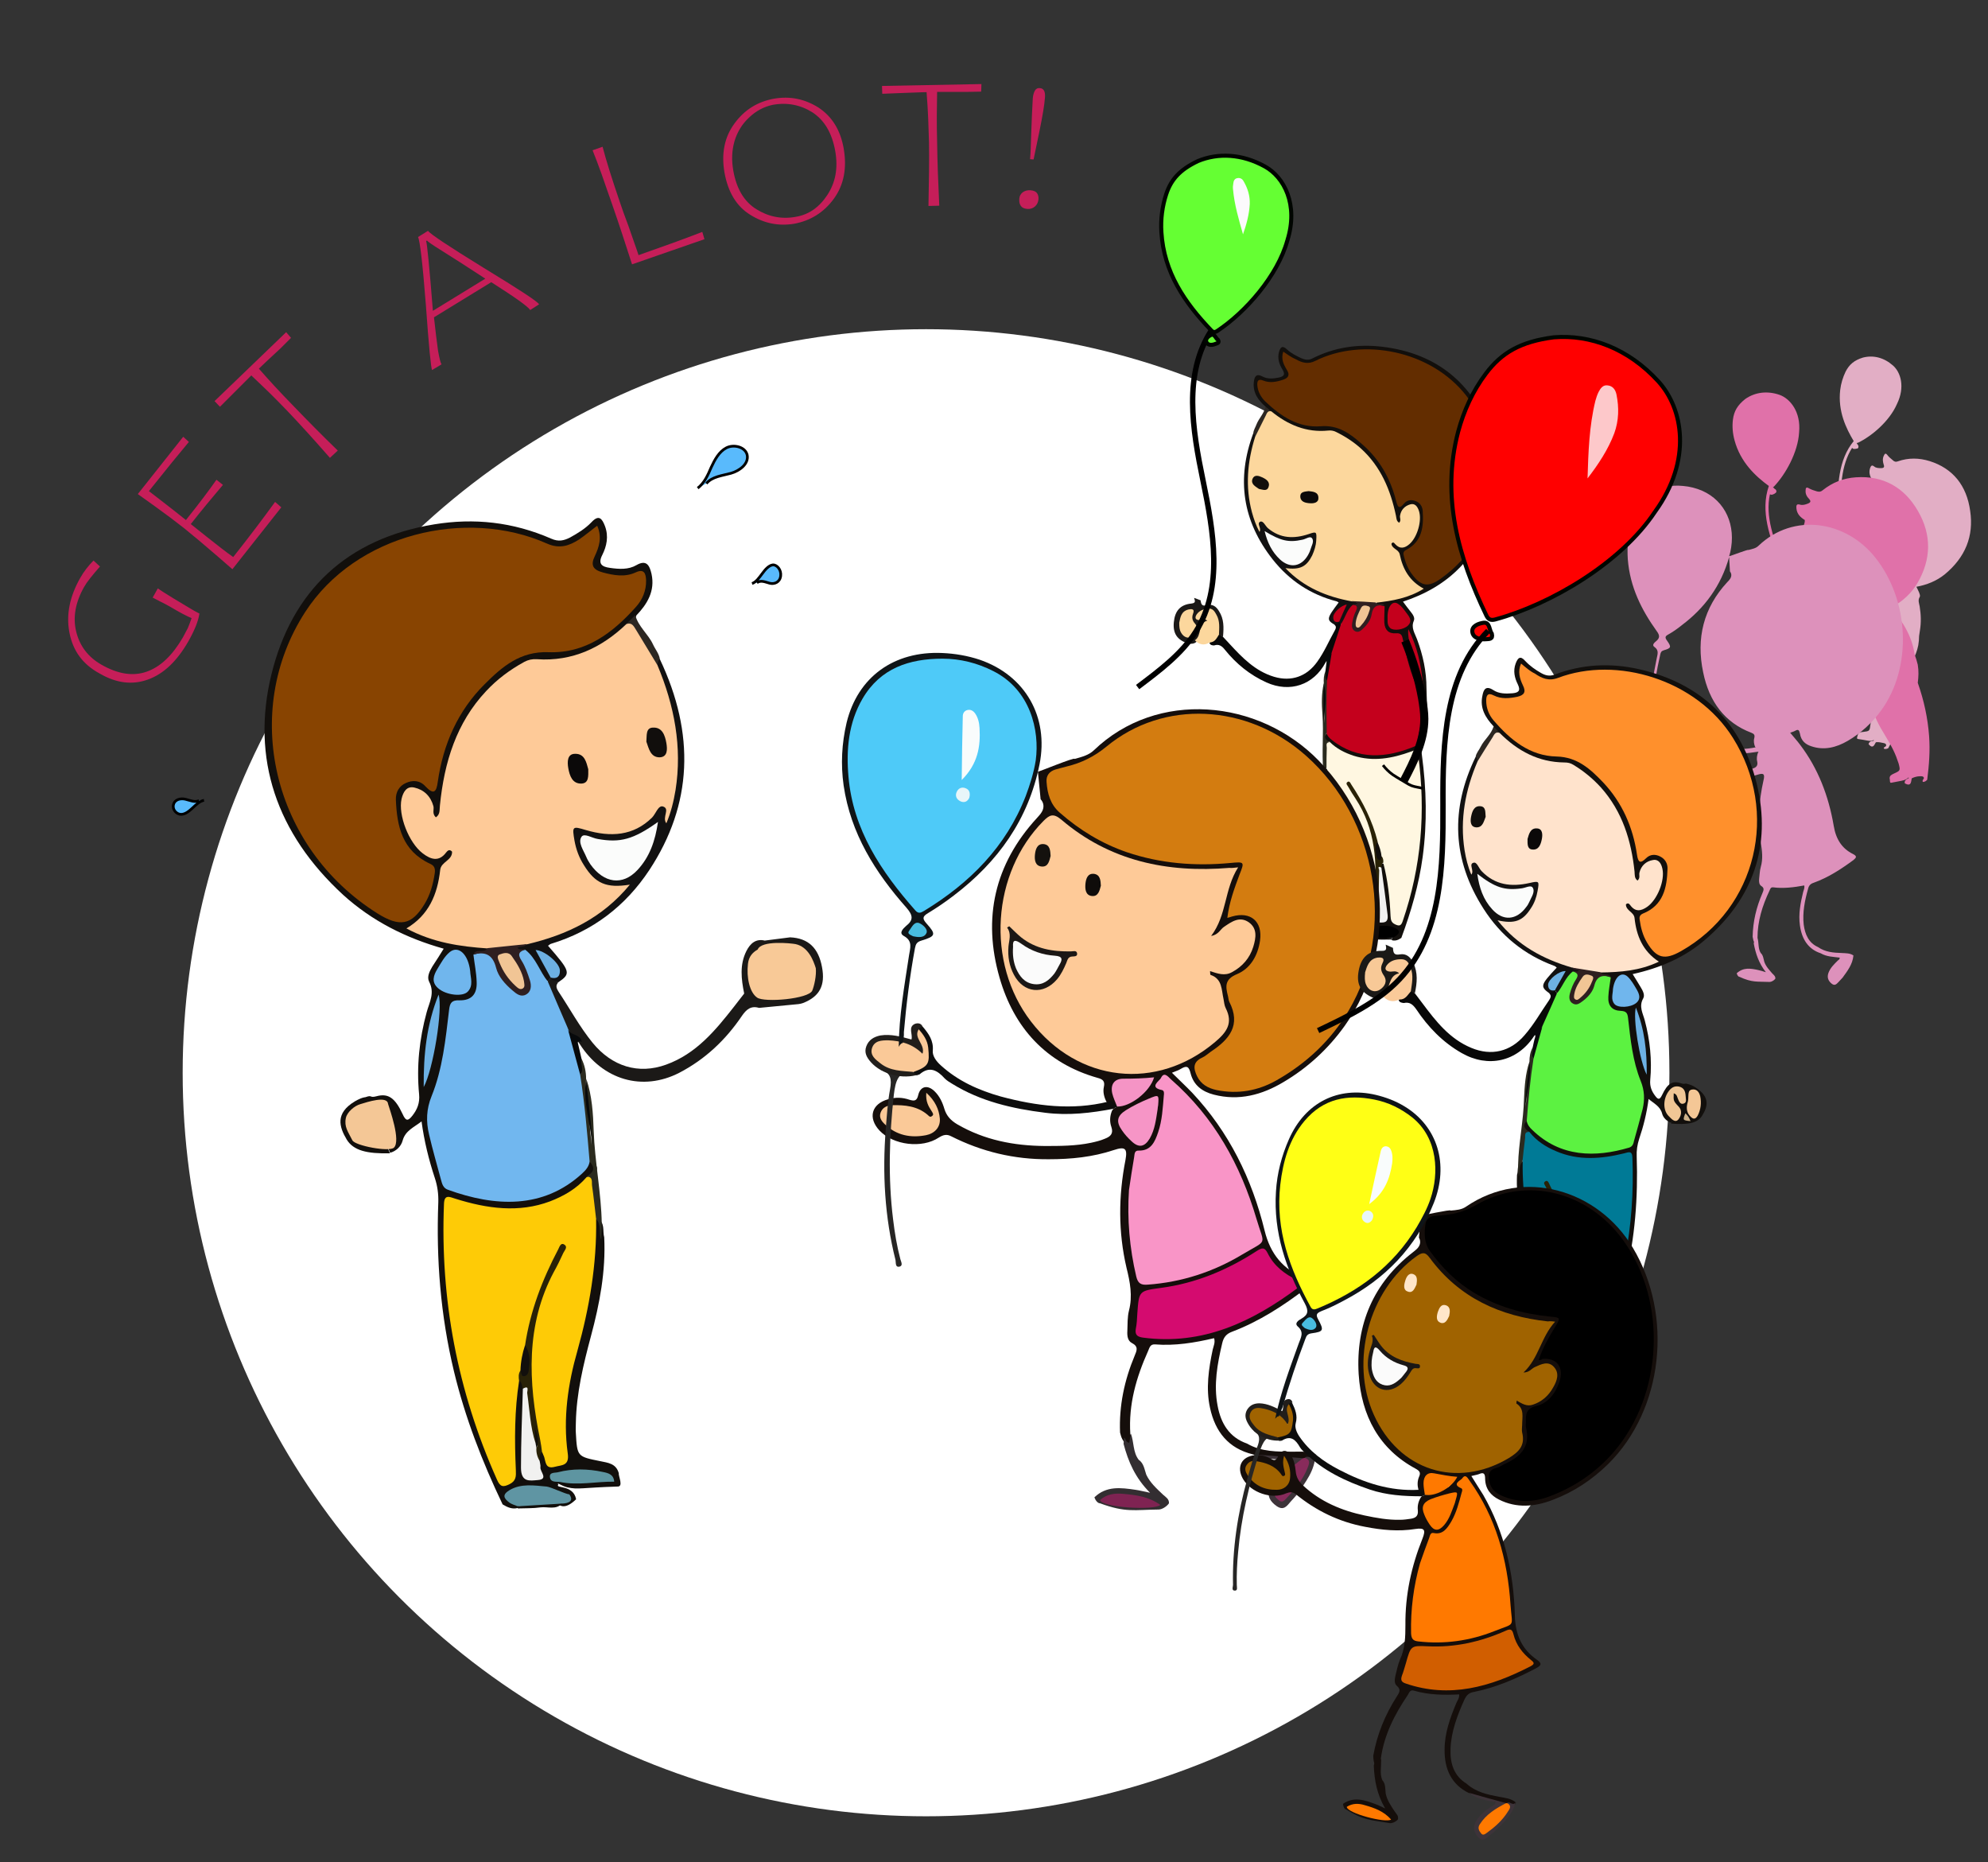<?xml version="1.0" encoding="utf-8"?>
<!-- Generator: Adobe Illustrator 25.2.3, SVG Export Plug-In . SVG Version: 6.00 Build 0)  -->
<svg version="1.1" id="Layer_1" xmlns="http://www.w3.org/2000/svg" xmlns:xlink="http://www.w3.org/1999/xlink" x="0px" y="0px"
	 viewBox="0 0 735.7 689" style="enable-background:new 0 0 735.7 689;" xml:space="preserve">
<rect x="0" y="0" width="735.7" height="689" fill="#333333" stroke="none"/>
<style type="text/css">
	.st0{fill:#C61E59;}
	.st1{fill:#E2AEC5;}
	.st2{fill:#E071A9;}
	.st3{fill:#FFFFFF;}
	.st4{fill:#DD91BB;}
	.st5{fill:#120F0C;}
	.st6{fill:#121111;}
	.st7{fill:#080808;}
	.st8{fill:#1B1917;}
	.st9{fill:#2C2722;}
	.st10{fill:#632D00;}
	.st11{fill:#FCD79D;}
	.st12{fill:#FFF7E1;}
	.st13{fill:#C4001C;}
	.st14{fill:#292207;}
	.st15{fill:#F1F1F0;}
	.st16{fill:#2B2B1F;}
	.st17{fill:#2F1F20;}
	.st18{fill:#FBFCFB;}
	.st19{fill:#07090B;}
	.st20{fill:#0B0909;}
	.st21{fill:#110E0C;}
	.st22{fill:#F1C595;}
	.st23{fill:none;stroke:#000000;stroke-width:2;stroke-miterlimit:10;}
	.st24{fill:#65FF33;stroke:#000500;stroke-width:1.5;stroke-miterlimit:10;}
	.st25{fill:#FCFAFC;}
	.st26{fill:none;stroke:#000000;stroke-miterlimit:10;}
	.st27{fill:none;stroke:#000000;stroke-width:3;stroke-miterlimit:10;}
	.st28{fill:#5F95A3;}
	.st29{fill:#5E95A1;}
	.st30{fill:#884401;}
	.st31{fill:#FECA98;}
	.st32{fill:#FECB06;}
	.st33{fill:#71B7EF;}
	.st34{fill:#70B6ED;}
	.st35{fill:#F4C796;}
	.st36{fill:#6DB1E4;}
	.st37{fill:#6DB0E2;}
	.st38{fill:#F8C997;}
	.st39{fill:#150E0B;}
	.st40{fill:#332E31;}
	.st41{fill:#7F2352;}
	.st42{fill:#3D3339;}
	.st43{fill:#D37C10;}
	.st44{fill:#F995C7;}
	.st45{fill:#D40B6F;}
	.st46{fill:#0D0D0D;}
	.st47{fill:#FAC998;}
	.st48{fill:#F695C6;}
	.st49{fill:#F594C5;}
	.st50{fill:#882B5B;}
	.st51{fill:#272625;}
	.st52{fill:#211E1B;}
	.st53{fill:#1B1715;}
	.st54{fill:#0F0C0A;}
	.st55{fill:#14110E;}
	.st56{fill:#0F1417;}
	.st57{fill:#4ECAF8;}
	.st58{fill:#48BCDF;}
	.st59{fill:#F9FCFC;}
	.st60{fill:#E8F6F9;}
	.st61{fill:#FBFBFB;}
	.st62{fill:#FF0000;stroke:#000500;stroke-width:1.5;stroke-miterlimit:10;}
	.st63{opacity:0.8;fill:#FCFAFC;}
	.st64{fill:#FF902C;}
	.st65{fill:#FFE3CC;}
	.st66{fill:#007A96;}
	.st67{fill:#5CF241;}
	.st68{fill:#F0C695;}
	.st69{fill:#CDB188;}
	.st70{fill:#FACA99;}
	.st71{fill:#FF7900;}
	.st72{fill:#A06300;}
	.st73{fill:#D15E00;}
	.st74{fill:#FFE6CA;}
	.st75{fill:#FFFF15;}
	.st76{fill:#59BAFC;stroke:#000000;stroke-miterlimit:10;}
</style>
<path class="st1" d="M729.1,189c-1.3-9.4-6.4-15.7-15-18.4c-3.9-1.2-7.8-1.3-11.8,0.1c-0.7,0.3-1.3,0.1-1.8-0.4
	c-0.7-0.6-1.5-1.2-2-1.9c-0.7-0.9-1-0.6-1.4,0.3c-0.5,1.1-0.3,2.2,0,3.2c0.4,1-0.1,1.3-0.9,1.3c-0.9,0-1.9,0-2.6-0.6
	c-1-0.8-1.3-0.1-1.6,0.8c-0.5,1.8,0.2,3.3,1.2,4.7c-0.4,1.2-1.4,1.9-2,2.9c-0.3,0.5-0.7,0.9-0.8,1.5c-4.1,7.7-4.5,15.4-0.7,23.1
	c2.1,4.2,5.1,7.3,9.2,9.2c0.1,0,0.2,0.2,0.3,0.3c-2.5,2.5-2.6,2.7-1.3,3.9c0.3,0.4,0.1,0.7-0.1,1c-1.3,1.7-2.4,3.5-3.8,5.1
	c-2.2,2.4-4.9,2.9-7.5,1.5c-2.9-1.5-4.6-4.3-6.3-7.1c-0.3-0.5-0.6-1-0.9-1.6c0.4-1.5,0.7-3.1,0.1-4.6c-0.2-0.6-0.6-1.1-1.1-1.3
	c2.9-6.3,3.1-13.9,2.9-22.3c-0.2-9,0.1-17.5,4.2-24c0.2,0.2,0.4,0.4,0.7,0.4c0.3,0,0.6,0,0.9-0.1l0.1,0c0.2,0,0.5-0.1,0.6-0.4
	c0.1-0.2,0.1-0.4,0-0.7l0-0.1l-0.1-0.1c-0.1-0.1-0.1-0.2-0.2-0.3c-0.1-0.1-0.2-0.3-0.3-0.5c0.1,0,0.3-0.1,0.5-0.1
	c5-2.4,11.6-7.9,14.4-14.3c3.1-6.3,1.4-11.8-1.5-14.3c-3.3-2.9-7.2-3.9-11.1-2.9c-3.2,1-5,2.5-6.4,5.2c-1,2.1-1.7,4.3-2,6.8
	c-0.9,7.9,2.2,14.2,5,18.9c-5.7,6.9-6.1,16.5-5.9,26.7c0.1,8.5,0,16.1-3,22.2c-0.6,0-0.6-0.4-0.6-1l-1-0.6c0,0.4,0.2,1-0.6,0.9
	c-1.8-0.1-2.9,0.8-3.4,2.8c-0.5,1.8-0.1,3,1.2,3.9c-2.7,2.5-6,4.4-9.3,6.2l0.4,0.9c3.3-1.8,6.9-3.9,9.8-6.7c0.3,0.1,0.6,0,0.9-0.1
	c0.1,0,0.1-0.1,0.1-0.1c0.6,0.7,1.3,0.9,2.2,0.5c0,0,0,0,0,0c0,0-0.1,0.1-0.1,0.1c0.1,0.4,0.4,0.5,0.7,0.5c0.8-0.2,1.3,0.3,1.6,1.1
	c1.4,2.8,3.3,5.2,5.8,7c3.5,2.5,7.6,1.8,10.2-1.9c0.1-0.1,0.1-0.2,0.2-0.2c0,0.1,0,0.2,0,0.3c-0.2,0.5-0.3,1-0.5,1.5
	c-0.4,0.7-0.6,1.4-0.6,2.1c0,0,0,0,0,0c0,0,0,0,0,0c-0.7,1.8-1,3.7-1.2,5.5c-0.4,3.4-1.3,6.6-1.6,10c-0.2,0.4-0.2,1-0.3,1.5
	c-0.4,3.7-0.1,7.3,0.5,10.9c0.5,3.2,1,6.4,0.8,9.7c0,0.4,0,0.7-0.1,1.1c-0.3,2.5-0.3,2.5-2.7,2.8c-0.8,0.1-1.6,0-2,1.1
	c0,0.3-0.6,1.4,0,1.5c3.5,0.5,3.9,0.8,5,0.7c0.6-0.1,1.1-0.5,0.9-0.2c0.3,0.5-1.5-0.2-1.9,1.4c1.9,2.4,2.4-0.7,2.8-0.7
	c0.9-0.1,1.8,0.1,2.7,0.3c0.4,0.1,1,0.2,1,0.8c0.1,0.5-0.6,0.6-0.8,0.9c-0.1,0.1-0.1,0.2,0,0.4c0.5,0.2,1.1,0.1,1.6-0.2
	c2.4-4.4,4.5-9,5.9-13.8c1.8-5.9,2.7-12,3-18.2c0-0.1,0-0.2,0-0.2c1-1.8,1.8-3.8,2.2-5.9c0.2-1.2,0.3-2.4,0.3-3.4l0.3-2
	c0.5-3,0.4-6-0.1-9c-0.2-1.1-0.7-2.2,0-3.4c0.3-0.5,0-1.1-0.2-1.7c-0.3-0.7-0.6-1.3-1-2.1c3.8-0.7,7.4-2.1,10.5-4.6
	C727.3,206.2,730.5,198.4,729.1,189z M693.5,234.3c0-0.1,0-0.1,0.1-0.2c0,0,0,0,0,0.1c-0.1,0.7-0.2,1.3-0.3,2
	C693.3,235.6,693.4,234.9,693.5,234.3z M696.7,267.6C696.7,267.6,696.7,267.6,696.7,267.6L696.7,267.6z M696.4,269.2
	C696.4,269.2,696.4,269.2,696.4,269.2C696.4,269.2,696.4,269.2,696.4,269.2C696.4,269.2,696.4,269.2,696.4,269.2
	C696.4,269.2,696.4,269.2,696.4,269.2z M698.9,218.9C698.9,218.9,698.9,218.9,698.9,218.9C698.9,218.9,698.9,218.9,698.9,218.9
	C698.9,218.9,698.9,218.9,698.9,218.9z M692.2,244.1C692.2,244.1,692.2,244.1,692.2,244.1C692.2,244.1,692.2,244.1,692.2,244.1
	C692.2,244.1,692.2,244.1,692.2,244.1C692.2,244.1,692.2,244.1,692.2,244.1z"/>
<path class="st2" d="M709.8,189.1c-5.1-8.9-13-13.2-23-12.5c-4.6,0.3-8.7,1.9-12.3,4.8c-0.7,0.6-1.3,0.6-2.1,0.4
	c-1-0.3-2-0.6-2.9-1.1c-1.1-0.7-1.3-0.1-1.3,0.8c-0.1,1.3,0.5,2.3,1.3,3.1c0.8,0.9,0.5,1.3-0.4,1.7c-1,0.4-2,0.7-3,0.4
	c-1.3-0.4-1.4,0.4-1.3,1.4c0.2,2.1,1.5,3.3,3.1,4.3c0.1,1.3-0.7,2.4-0.9,3.7c-0.1,0.6-0.4,1.2-0.2,1.8c-1.3,9.3,1.5,17.2,8.4,23.4
	c3.8,3.4,8.3,5.3,13.3,5.6c0.1,0,0.3,0.1,0.4,0.1c-1.6,3.5-1.6,3.8,0.2,4.4c0.4,0.3,0.4,0.6,0.3,1c-0.7,2.2-1.1,4.5-1.9,6.6
	c-1.3,3.2-3.9,4.8-7.3,4.5c-3.6-0.4-6.5-2.5-9.4-4.6c-0.5-0.4-1.1-0.8-1.6-1.2c-0.2-1.7-0.5-3.4-1.7-4.7c-0.5-0.5-1-0.9-1.6-0.9
	c0.5-7.4-2.3-15.1-5.8-23.5c-3.7-8.9-6.9-17.6-5.1-25.7c0.3,0.1,0.6,0.2,0.9,0.1c0.3-0.1,0.6-0.2,0.9-0.4l0.1-0.1
	c0.2-0.1,0.5-0.3,0.5-0.7c0-0.2-0.1-0.5-0.3-0.7l-0.1-0.1l-0.1,0c-0.1,0-0.2-0.2-0.3-0.3c-0.1-0.1-0.3-0.3-0.5-0.4
	c0.2-0.1,0.3-0.2,0.4-0.3c4.2-4.4,8.9-12.6,9.3-20.1c0.7-7.5-3.3-12.4-7.2-13.8c-4.6-1.6-9.1-1-12.7,1.5c-2.9,2.3-4.2,4.5-4.6,7.7
	c-0.3,2.5-0.1,5,0.6,7.6c2.2,8.2,7.9,13.4,12.7,16.9c-3.2,9.2,0.2,19,4.4,29.1c3.5,8.4,6.4,16.1,5.7,23.5c-0.6,0.2-0.8-0.1-1.1-0.8
	l-1.2-0.2c0.2,0.4,0.6,0.9-0.3,1.2c-2,0.6-2.7,2-2.5,4.2c0.2,2,1.1,3,2.8,3.4c-1.8,3.6-4.6,6.8-7.2,10l0.8,0.7
	c2.7-3.1,5.6-6.6,7.5-10.6c0.4-0.1,0.7-0.2,0.9-0.5c0,0,0.1-0.1,0.1-0.2c0.9,0.5,1.7,0.4,2.5-0.3c0,0,0,0,0,0c0,0,0,0.1-0.1,0.1
	c0.2,0.4,0.6,0.3,0.9,0.3c0.8-0.5,1.4-0.2,2.1,0.4c2.6,2.2,5.5,3.9,8.8,4.7c4.7,1.1,8.6-1.3,9.9-6c0-0.1,0.1-0.2,0.1-0.3
	c0.1,0,0.1,0.1,0.1,0.3c0,0.6,0.1,1.1,0.1,1.7c-0.1,0.8,0,1.6,0.2,2.4c0,0,0,0,0,0c0,0,0,0,0,0c0,2.1,0.4,4.1,1,6
	c1,3.5,1.3,7.1,2.3,10.6c-0.1,0.5,0.2,1.1,0.2,1.7c1,3.9,2.8,7.3,4.9,10.7c1.8,3,3.6,6,4.7,9.4c0.1,0.4,0.3,0.7,0.4,1.1
	c0.7,2.7,0.7,2.7-1.7,3.8c-0.8,0.4-1.7,0.7-1.6,1.9c0.2,0.3-0.1,1.7,0.6,1.5c3.9-0.8,4.4-0.7,5.5-1.3c0.6-0.3,1-0.9,0.9-0.6
	c0.5,0.4-1.7,0.4-1.4,2.1c2.9,1.7,2.2-1.7,2.7-1.9c0.9-0.4,1.9-0.7,2.9-0.7c0.5,0,1.1-0.1,1.4,0.4c0.3,0.5-0.4,0.8-0.4,1.3
	c0,0.2,0,0.3,0.1,0.4c0.7,0,1.1-0.3,1.6-0.8c0.7-5.4,1.1-10.8,0.7-16.2c-0.5-6.7-1.9-13.1-4.1-19.4c0-0.1,0-0.2-0.1-0.2
	c0.3-2.3,0.4-4.5,0-6.8c-0.3-1.3-0.7-2.5-1.1-3.6l-0.4-2.1c-0.7-3.2-2-6.2-3.7-9c-0.6-1-1.6-1.9-1.3-3.4c0.1-0.6-0.4-1.2-0.9-1.6
	c-0.6-0.5-1.2-1.1-1.8-1.7c3.7-2.2,6.9-5,9.1-8.8C714.7,207,714.9,197.9,709.8,189.1z M690.6,248.6c0-0.1,0-0.2,0-0.2c0,0,0,0,0,0.1
	c0.2,0.7,0.3,1.4,0.4,2.1C690.9,250,690.8,249.3,690.6,248.6z M707.1,280.7C707.2,280.7,707.2,280.7,707.1,280.7L707.1,280.7z
	 M707.5,282.5C707.5,282.5,707.5,282.4,707.5,282.5C707.5,282.4,707.5,282.4,707.5,282.5C707.5,282.5,707.5,282.5,707.5,282.5
	C707.5,282.5,707.5,282.5,707.5,282.5z M690.2,231C690.2,231,690.2,231,690.2,231C690.2,231,690.2,231,690.2,231
	C690.2,231,690.2,231,690.2,231z M693.2,259C693.2,259,693.2,259,693.2,259C693.2,259,693.2,259,693.2,259
	C693.2,259,693.2,259,693.2,259C693.2,259,693.2,259,693.2,259z"/>
<circle class="st3" cx="342.7" cy="396.9" r="275.1"/>
<path class="st4" d="M694,206.3c-10.9-13.7-30.3-16.7-43.2-4.4c-1,1-2.3,1.2-3.8,1.6c0.2-0.4-6.2,2.1-7.1,2.3
	c0.1-0.5,0.3-0.9,0.4-1.4c2.3-10-1.8-19-10.3-22.8c-2.3-1-4.7-1.6-7.1-1.8c-9.3-1-16.5,4.2-19.2,13.8c-1.2,4.3-1.6,8.7-1.3,13.3
	c0.8,10.3,5.1,18.8,10.7,26.6c1.2,1.6,1.2,2.6-0.3,3.8c-0.6,0.5-1.6,1.4-0.5,2.1c1.7,1.2,1.1,2.7,0.8,4.2
	c-1.1,5.7-2.3,11.3-2.8,17.1c-1.2-0.3-2.3-0.5-3.5-0.4c-1.3,0.2-2.3,0.8-2.8,2.1c-0.5,1.3,0,2.4,0.7,3.4c0.8,1,1.8,1.9,3,2.5
	c0.7,0.8,0.7,1.9,0.4,3.4c-0.1,0.7-0.3,1.4-0.4,2c0,0,0,0,0,0c-3.3,0.9-4.2,3.8-2,6.6c0.3,0.4,0.7,0.8,1,1.1c-1,8.9-1,17.8,0.6,26.6
	c0.1,0.5-0.2,1.6,0.7,1.4c0.7-0.2,0.3-1,0.2-1.5c-0.5-2.8-0.8-5.7-0.9-8.6c-0.3-5.8-0.2-11.5,0.4-17.3c2.8,1.8,6.7,2,9.3,0.3
	c0.8-0.5,1.5-0.7,2.4-0.2c5.7,3.6,11.9,5.5,18.5,5.8c4.3,0.2,8.5,0,12.6-1.3c2.2-0.7,2.7-0.2,2.1,2.2c-1.7,7.6-2.2,15.2-1,22.9
	c0.5,3,0.9,6,0,9.1c-0.4,1.4-0.4,2.9-0.6,4.4c-0.1,1,0,2.1,0.8,2.6c1.3,0.8,0.8,1.7,0.4,2.7c-2.2,5.1-3.5,10.4-3.6,16.1
	c0.1,0.5,0.2,1,0.3,1.4c0.1,0.2,0.2,0.4,0.2,0.5c0,0.2,0,0.4-0.1,0.5c0.7,3.8,1.9,7.4,4.5,10.7c-1.2-0.4-2-0.6-2.8-0.8
	c-2.8-0.6-5.5-1.1-8,1.2c0.2,0.7,0.6,1.3,1,1.3c4.8,2.2,6.5,1.7,11.2,1.9c0.6,0,1.6-0.5,2.1-1.2c0.1-0.9-0.6-1.4-1.1-1.9
	c-1.1-1.3-2.4-2.6-3-4.4c-0.3-1.1-0.4-2.4-1.3-3.2c-1-1.6-0.7-3.5-1.1-5.2c0-0.1-0.1-0.3-0.1-0.4c0-6.2,1.8-11.9,4.4-17.4
	c0.3-0.6,0.4-1.4,1.4-1.3c3.8,0.5,7.7,0,11.5-0.7c0.2,0.9-0.2,1.7-0.4,2.4c-1,4.1-1.8,8.2-1.2,12.4c0.7,5.1,3.1,8.8,7.7,10.3
	c2.2,1.3,4.7,1.3,7,1.6c0.1,0.7-0.4,0.8-0.7,1.1c-1.4,1.4-2.8,2.7-3.5,4.7c-0.5,1.6,0,2.8,1.2,3.8c1.3,1.1,2,0,2.8-0.8
	c0.4-0.5,0.9-0.9,1.3-1.4c1.8-2.5,3.7-4.9,4-8.2c-1.3-0.9-2.8-0.8-4.3-0.9c-3-0.1-6.1-0.3-8.8-2.2c-3.4-1.5-4.8-4.6-5.3-8.3
	c-0.5-4.5,0.4-8.9,1.6-13.2c0.3-1.3,0.9-1.9,2.1-2.3c5.3-1.9,10.1-5,14.7-8.4c1.1-0.9,1.4-1.4-0.1-2.2c-4.1-2-6.4-5.5-7.2-10.5
	c-1.9-11.1-5.8-21.2-12.4-29.9c-1.1-1.5-2.4-2.9-3.7-4.5c0.7-0.3,1.3-0.4,1.8-0.7c1.2-0.7,1.5-0.3,1.8,1c0.4,2.6,2,4,4.2,4.7
	c4.7,1.6,9.2,0.5,13.5-2c4.8-2.8,9-6.6,12.4-11.3C707.7,246.9,706.7,222.3,694,206.3z M651.4,277.6L651.4,277.6
	C651.4,277.6,651.4,277.6,651.4,277.6L651.4,277.6L651.4,277.6C651.4,277.6,651.4,277.6,651.4,277.6
	C651.4,277.6,651.4,277.6,651.4,277.6C651.3,277.6,651.3,277.6,651.4,277.6C651.3,277.6,651.3,277.6,651.4,277.6
	C651.4,277.6,651.4,277.6,651.4,277.6C651.4,277.6,651.4,277.6,651.4,277.6C651.4,277.6,651.4,277.6,651.4,277.6z M611.3,259.9
	c0.8-6,1.8-11.9,3.1-17.7c0.2-0.9,0.4-1.3,1.3-1.6c2.8-0.8,2.9-1.2,1.2-3.6c-0.8-1.1-0.7-1.6,0.4-2.2c1.8-1,3.5-2.2,5.1-3.5
	c8.4-6.3,14.5-14.5,17.5-25.2l0.3,5.3c0.6,0.8,0.7,1.7,0.1,2.7c-0.3,0.5-0.7,0.9-1.1,1.3c-8.7,9.4-11.6,20.7-8.9,33.4
	c2.2,10.8,8,18.6,17.8,22.3c1,0.4,1.4,0.8,1.1,2c-0.3,1.1-0.1,2.2,0.3,3.2c0.1,0,0.1,0.1,0.2,0.2c0,0,0,0,0,0
	c-7.1,1.5-13.9,0.2-20.6-2.2c-4.2-1.5-8.1-3.7-11.2-7.2c-0.8-0.9-1.5-2.1-1.4-3.2c0.3-2.1-0.6-3.6-1.6-5.1c-0.2-0.8-0.8-1-1.4-0.7
	c-1.4,0.6-0.5,2.2-0.8,3.3c-0.5-0.2-1-0.4-1.5-0.5C611.2,260.6,611.3,260.3,611.3,259.9z M614.5,264.6
	C614.5,264.6,614.5,264.6,614.5,264.6C614.5,264.6,614.5,264.6,614.5,264.6C614.5,264.6,614.5,264.6,614.5,264.6z M648.8,284.3
	c-0.9,0.3-1.8,0.5-2.7,0.7c-3,0.5-6,0.4-9,0.2c-5.9-0.4-11.5-1.9-16.6-5.5c-1.2-0.8-2-1.9-2.3-3.4c-0.3-1.4-0.8-2.8-1.7-3.9
	c-1.2-1.5-2.6-1.2-3.2,0.7c-0.4,1.3-0.8,1.3-1.7,0.9c-1-0.4-2-0.6-3.1-0.5c0-0.2,0.1-0.4,0.1-0.7c0.2-1.5,0.5-2.9,1.3-3.8
	c1.1,0.2,2.2,0.2,3.3,0c0.2,0,0.4-0.1,0.6-0.1c0,0,0,0,0,0l0,0c2-1.8,3.4-0.7,4.8,1.1c0.4,0.5,0.9,0.8,1.4,1.2
	c5.3,4,11.3,5.9,17.6,7.1c4.4,0.9,8.8,0.5,13.2-0.2c-0.1,0.1-0.1,0.2-0.2,0.3c-0.4,1.1-0.6,2.3-0.3,3.4
	C650.6,283.3,649.9,283.9,648.8,284.3z"/>
<g>
	<path class="st5" d="M527.9,254.7c0-6.3-1.3-12.3-3.5-18.2c-0.8-2.2-2.3-4.2-1.2-6.8c0.5-1.1-0.3-2.3-1.1-3.3
		c-1-1.2-1.9-2.5-2.9-3.8c8.2-2.7,15.5-6.8,21.3-12.9c13.6-14.2,17.6-31.2,11.1-49.5c-6.5-18.5-20.1-29.5-40-31.9
		c-9.1-1.1-17.8,0.2-25.9,4.3c-1.5,0.8-2.8,0.5-4.2-0.1c-1.9-0.9-3.7-1.8-5.2-3.2c-1.8-1.7-2.5-0.8-3,1c-0.6,2.3,0.1,4.5,1.3,6.4
		c1.2,2,0.4,2.6-1.4,3c-2,0.4-4.1,0.6-6-0.4c-2.4-1.3-3,0.2-3.2,2.1c-0.4,3.9,1.6,6.7,4.4,9.1c0.4,1,1.1,1.7,1.9,2.4
		c5.9,4.9,12.6,7.7,20.4,7.2c1.8-0.1,3.3,0.2,4.8,1c10.3,5.3,16.2,14.1,19.2,25c0.6,2,0.9,4,1.5,5.9c0.2,0.8,0.4,1.8,1.5,1.8
		c1.1,0,1.1-1.1,1.3-1.9c0.3-2.1,0.9-4.1,3.5-4.3c1.6-0.1,2.7,2.5,2.3,5.3c-0.3,2.3-0.9,4.6-2.3,6.5c-1.6,2.2-3,2.6-5.5,1.6
		c-0.7-0.3-1.4-0.8-2-0.1c-0.6,0.8,0,1.6,0.6,2.2c1.5,1.4,2.1,3.2,2.7,5.1c1.1,3.2,2.7,6.1,5.5,8.2c1.5,1.1,1.1,1.9-0.4,2.5
		c-3.3,1.4-6.6,2.3-10.1,2.8c-1.4,0.2-2.8,0.3-3.9,1.2c-0.1,1.7,2.1,0.9,2.4,2.2c0.4,1.7,0.1,3.3,0.2,5c0.2,3,1.2,4.3,4.3,4.8
		c1.6,0.3,2.2,1,2.5,2.5c1.6,7.1,3.5,14,6.8,20.5c0.8,1.6,0.7,3.4,0.5,5.2c-0.4,3.3-0.9,6.6-1.6,9.9c-0.3,1.4-0.8,2.5-2.2,3
		c-9.7,3.7-19.1,4.2-28-2.1c-1.1-0.8-1.8-2.1-3.2-2.6c-2.3,1.8-0.6,2.9,0.7,4.1c8.2,6.9,17.5,7.8,27.5,4.8c0.9-0.3,1.8-0.6,2.6-0.9
		c1.5-0.6,2.2,0,2.4,1.6c0.4,2.8,0.7,5.7,0.9,8.6c1.1,15.1-0.3,29.9-4.6,44.5c-0.5,1.9-1,3.8-1.7,5.6c-0.3,0.8-0.6,2-1.8,1.8
		c-1.2-0.2-1.6-1.3-1.6-2.3c0-2.6-0.3-5.2-0.6-7.7c-0.4-3.3-0.8-6.6-1.6-9.9c-0.2-0.8-0.4-1.6-1.3-2c-1.1,0-1.1,0.9-1.3,1.7
		c0.3,5.1,1.4,10.2,1.8,15.3c0.1,0.9,0.3,1.8,0.1,2.7c-0.1,0.9-0.5,1.6-1.5,1.6c-1,0-1.1-0.8-1.2-1.5c-0.1-0.6,0-1.3-0.1-1.9
		c-0.1-0.8-0.2-1.6-1.1-1.8c-0.8,0-1.1,0.6-1.3,1.2c-0.3,1-0.9,1.6-2.1,1.3c-1.1-0.3-1.5-1.1-1.5-2.1c-0.1-1.7-0.2-3.3-0.4-5
		c-0.9-7.2-2.8-14.2-5.5-20.9c-2.9-7.3-4.8-14.8-5.6-22.5c-0.1-1.2-0.2-2.4-1.4-3.2c-1.8,1-0.9,2.9-1.2,4.3
		c0.4,7.6,2.6,14.7,5.2,21.8c2.3,6.3,4.6,12.5,5.4,19.2c0.1,0.7,0.2,1.5,0.2,2.2c0.2,5.2,0.2,5.2-4.8,6.5c-1.6,0.4-3.5,0.6-3.9,2.9
		c0.2,0.7-0.8,3.1,0.7,2.9c7.9-0.1,8.8,0.4,11.2-0.3c1.3-0.3,2.3-1.3,2-0.7c0.9,0.9-3.4,0.1-3.7,3.4c5.1,4.2,5.1-2.3,5.9-2.5
		c2-0.4,4-0.5,6-0.3c1,0.1,2.2,0.1,2.6,1.2c0.4,1-1,1.4-1.4,2.2c-0.1,0.3-0.1,0.5,0.1,0.7c1.3,0.3,2.4-0.2,3.4-0.9
		c3.6-9.7,6.5-19.7,7.9-30c1.7-12.6,1.4-25.1-0.3-37.7c-0.3-1.9-0.2-3.7,0.2-5.5c0.9-4.1,1.5-8.2,1.7-12.7"/>
	<path class="st6" d="M463.8,160.3c-6.3,16.9-4,32.5,7.2,46.7c6.2,7.8,14,13,23.7,15.5c0.2,0.1,0.5,0.3,0.7,0.4
		c-4.5,6-4.6,6.4-1.4,8.3c0.5-0.4,1.8,0.3,1.7-1c-1.9-2.2-1.9-2.5,1.2-5.4c-0.1,1.1-0.8,1.8-1.1,2.7c-0.3,0.8-0.9,1.7-0.3,2.6
		c0.3,0.3,0.4,0.7,0.8,0.8c1.6-0.5,1.8-2.1,2.5-3.3c0.8-1.2,1-2.8,2.6-3.3c0.6-0.2,1.4-0.2,1.4-1c0-0.8-0.8-0.8-1.4-1
		c-0.4-0.1-0.9-0.3-1.3-0.4c-6.7-1.3-13-3.7-18.7-7.6c-1.2-0.8-2.4-1.7-3.7-2.9c3.1-0.2,5.5-1.6,7.2-4c1.7-2.3,2.6-4.9,2.6-7.8
		c0-3.1-0.6-3.7-3.6-2.8c-2.9,0.8-5.7,1.8-8.7,0.9c-2.8-0.8-5-2.3-7-4.3c-0.6-0.6-1.3-1.2-2.2-0.8c-1.1,0.5-0.8,1.5-0.5,2.4
		c-3.6-10.4-4-21-0.9-31.6c0.2-0.6,0.3-1.3,0.2-1.9C464.8,160.8,464.7,160.2,463.8,160.3z"/>
	<path class="st7" d="M496.3,230.8c-0.3-0.3-0.5-0.5-0.8-0.8l0,0c-0.2,0.9-1.3,0.5-1.6,1.2c0.7,0.6,0.5,1.3,0.1,2
		c-2.2,3.9-3.9,8-6.5,11.6c-3.9,5.5-9.6,7.5-16,5.6c-7-2.1-11.8-7.1-16.5-12.2c-0.9-0.9-1.7-1.9-2.6-2.8c-0.5-0.2-0.7-0.8-1.4-0.7
		c-1.4,0.8-2.4,2-3.4,3.2c0.3,0.8,1,0.9,1.7,0.9c1.8-0.6,2.9,0.2,4,1.6c4.2,5.2,9.2,9.3,15.4,12.1c8.7,3.9,17.4,0.9,21.8-7.3
		c0.7-1.5,2.8-1.9,3.1-3.7C494.7,237.9,496.7,234.6,496.3,230.8z"/>
	<path class="st8" d="M441.9,221.2c0.2,0.9,0.9,1.9-1,2.1c-4.1,0.4-6.1,2.7-6.5,6.9c-0.4,4.1,1.2,6.5,5,7.8c0.4,0.1,0.7,0.2,1.1,0.2
		c0.8,0,1.5-0.1,2.1-0.6c2.5-1.8,2.2-5.2,4.2-7.3c0.9-1-0.6-1.4-1.5-1.6c-0.5-0.1-1.3,0-1.3-0.7c0-0.7,0.7-1.1,1.2-1.3
		c2.2-1.1,3.9-0.1,4.9,2.4c0.7,1.9-0.2,4.1,1.1,5.9c0.5,0.2,0.9,0.3,1.4,0.5c0.3-3.3,0.4-6.5-1.5-9.4c-1-1.7-2.4-2.7-4.4-2.2
		c-1.8,0.5-2.2-0.2-2.4-1.8"/>
	<path class="st9" d="M463.8,160.3c0.5,0.3,0.6,0.8,0.7,1.3c1.2-0.2,1.4-1.3,1.8-2.2c1.2-2.5,2.3-5.1,4.2-7.2
		c-0.7-0.6-1.5-1.2-2.2-1.8c-0.4,2.5-2.4,4.3-3.3,6.6C464.6,158.1,463.9,159.1,463.8,160.3z"/>
	<path d="M515,347.1c0.6-0.3,1.2-0.5,1.7-0.9c1.3-1,1.5-1.9-0.3-2.8c-2.8-1.4-5.6-0.8-8.4-0.4c-1,0.1-3.9,1.8-4.9,1.9
		c-1,1.5,0.4,2,1.9,2C508.3,347.6,511.7,347.4,515,347.1z"/>
	<path d="M505,342.1c0.9-0.1,2.1,0.1,2.1-1.2c0-1.1-1.2-0.9-1.9-1c-3.4-0.7-6.8-0.5-10.1,0.4c-1.2,0.3-2.4,0.6-2.3,2.2
		C496.8,342.3,501,343.1,505,342.1z"/>
	<path class="st5" d="M515,347.1c-3.3-0.1-6.7-0.1-10-0.2c1.5,1.4,3.3,0.5,4.9,0.7c1.7,0.1,3.5,0,5.2,0
		C515,347.4,515,347.2,515,347.1z"/>
	<path class="st10" d="M474.9,130.1c-0.9,2.7,0.1,4.7,1.3,6.7c1.2,1.9,0.7,3-1.4,3.7c-2.4,0.8-4.9,1.3-7.3,0.3
		c-2-0.8-2.3,0.3-2.2,1.8c0.2,2.3,1.3,4.3,2.9,5.9c5.8,5.5,12.3,9.9,20.7,9.2c6.4-0.5,10.8,2.8,15,6.5c6.6,5.6,10.7,12.9,12.8,21.3
		c0.6,2.3,1.2,2.9,2.9,0.8c1.2-1.4,2.8-1.5,4.3-0.9c1.6,0.6,2.5,2,2.6,3.6c0.4,5.9-0.2,11.4-6.2,14.5c-0.9,0.5-1.1,1.1-0.8,2.1
		c0.6,2.5,1.5,4.8,3,6.8c3.4,4.6,6.1,5,10.8,1.6c22.1-15.7,26-46.1,9.4-67.5c-13.1-16.9-38.5-21.7-55.9-13c-2.7,1.4-5,0.7-7.3-0.6
		C477.8,132.2,476.4,131.1,474.9,130.1z"/>
	<path class="st11" d="M470.5,152.2c-1.4-0.4-1.7,0.8-2.1,1.6c-1.3,2.6-2.6,5.2-3.9,7.8c-2.9,9.2-3.7,18.5-1.2,27.9
		c0.7,2.5,1.5,4.9,2.8,7.3c0.9-1.4-1.2-3.1,0.3-3.8c1.1-0.4,1.8,1.5,2.8,2.4c4.6,3.9,9.7,4,15.1,2.2c2.9-1,3-0.9,2.8,2.3
		c-0.1,2-0.7,3.8-1.5,5.6c-2.1,4.2-4.5,5.4-9.9,4.7c6.9,7.2,15.3,10.6,24.6,12.3c1.5,0.2,3,0.7,4.4,1.1c1.4,0.4,3.1,0.6,4.5-0.6
		c6.1-0.7,12.1-1.7,17.7-5.2c-5.3-2.8-7.8-7.3-8.9-12.7c-0.4-1.9-2.9-2-3.1-4c0.6-0.7,1-0.3,1.4,0.2c1.8,2,3.6,1.5,5.3,0
		c2.9-2.5,4.7-8.7,3.5-12.3c-0.5-1.5-1.4-2.9-3.2-2.4c-2.1,0.6-3.5,2.1-3.8,4.3c-0.1,0.8,0.5,1.6-0.3,2.5c-1.1-0.6-1-1.7-1.2-2.6
		c-2-9.5-5.6-18.2-13-24.9c-2.8-2.5-5.9-4.5-9.2-6.1c-1-0.5-1.9-0.6-2.9-0.5C483.5,160.1,476.6,157.2,470.5,152.2z"/>
	<path class="st12" d="M511.9,319.2c1.7,6.5,2.4,13.1,2.7,19.7c0.1,1.4,0.2,2.4,1.7,3.1c1.5,0.7,2.2,0.6,2.8-1.2
		c6.9-20.1,8.6-40.6,5.7-61.6c-0.3-2.2-1.4-1.6-2.7-1.1c-6.9,2.5-13.9,3.8-21.2,1.5c-3.3-1.1-6.3-2.6-8.8-5.1
		c-1.1-0.5-1.5,0.3-1.6,1.2c-0.4,2.8-0.7,5.6,0.5,8.3c0.9,10,3.5,19.6,7.2,29c2.8,7.3,4.8,14.8,4.5,22.7c-0.1,2.8,1.6,2.5,3.2,2.9
		c2.1,0.5,1.9-1,2.1-2.3c0.1-0.4,0.2-0.7,0.3-1c0.6-0.4,0.7-1,0.8-1.7c0.7-7.2,1-14.4,0-21.6c-0.5-3.7-2.2-7-3.7-10.4
		c-1.5-3.5-3.4-6.8-5.3-9.8c1.2,1.8,2.3,3.9,3.4,6c1.1,2.1,2.2,4.3,3,6.5c0.8,2.3,1.9,4.6,2.5,7.1c0.5,1.9,1,3.8,1.6,5.6
		C511.1,317.8,511.2,318.6,511.9,319.2z"/>
	<path class="st13" d="M496.3,230.8c-1.1,3.5-2.3,6.9-3.4,10.4c-1.2,3.6-2.2,7.2-2.4,10.9c-0.5,5.4-0.2,10.8-0.3,16.2
		c0,1,0,2,0.7,2.9c0.3,1.1,1.1,1.9,2,2.6c9.6,7.6,20.3,6.6,30.5,2.4c1-0.4,1.2-1.3,1.3-2.3c0.6-3.4,1.2-6.7,1.7-10.1
		c0.4-3,0-5.7-1.4-8.5c-3.1-5.9-4.5-12.5-5.9-19c-0.3-1.5-0.8-2.1-2.5-2c-2.7,0.2-4.1-1.2-4.3-3.9c-0.1-2,0.1-4.1,0.1-6.1
		c-3.9-0.9-4-0.8-5.3,2.6c-0.5,1.4-1.2,2.7-2.1,3.9c-0.8,1.1-1.7,2.7-3.2,1.9c-1.3-0.7-0.9-2.3-0.4-3.5c0.3-0.9,0.5-1.8,0.9-2.6
		c0.9-1.8,0.3-2.8-1.7-2.8C498.4,225.6,497.9,228.5,496.3,230.8z"/>
	<path class="st13" d="M513.5,227.9c0.1,1.5-0.4,3.2,1,4.5c1.3,1.1,5,0.6,6.6-1c1.5-1.5,0.7-2.9-0.3-4.2c-1-1.3-1.9-2.8-3.3-3.7
		C515.5,222,513.6,224.1,513.5,227.9z"/>
	<path class="st14" d="M511.9,319.2c0.1-0.8,0-1.6-0.5-2.3c-1.3,0.5-1.3-0.5-1.4-1.3c-0.2-1.4-0.3-2.8-0.2-4.3
		c-1.9-7.6-5.4-14.5-9.7-21c-0.3-0.5-0.7-1.5-1.4-1c-0.9,0.6,0,1.3,0.3,1.9c0.8,1.4,1.7,2.9,2.6,4.2c7.5,11.4,8.2,24,6.9,37.1
		c-0.1,0.9-0.1,1.8-0.2,2.8c0.7,0.4,0.6,1.2,0.7,1.9c1.4-0.6,1.1-1.7,0.9-2.8c-1.1-1.4-0.7-3-0.7-4c0.1-1,0.6-0.4,0.3-0.6
		c-0.1-0.1-0.2,0-0.2,0.2c0,1.1-0.5,2.3,0.3,3.3c1.3-0.5,1.2-1.8,1.2-2.8c0-2.3,0.2-4.6-0.1-6.8c-0.1-0.9-0.3-1.8,0.4-2.6
		C511.4,320.4,511.2,319.6,511.9,319.2z"/>
	<path class="st15" d="M511.2,321c-1.7-0.9-0.8,0.7-0.8,1c-0.2,3.7,0.1,7.5-0.7,11.2c-0.4,0.3-0.4,0.6-0.1,1c0.1,1,0,2-0.5,2.9
		c0,0.5-0.2,0.9,0,1.4c0.3,1-1.7,2.8,0.9,2.8c1.8,0,3.9,0.5,3.5-2.9C512.8,332.6,512,326.8,511.2,321z"/>
	<path class="st16" d="M491,271.2c-0.1-6.5-0.2-13,0.1-19.4c-0.9-1,0.7-2.5-0.6-3.5c-0.6,1.5-0.7,3-0.6,4.5
		c0.7,3.5,0.1,7.1,0.3,10.7c0.1,1.4,0,2.7,0,4.1c-0.3-4.9,0.5-9.9-0.3-14.8c-0.9,3.8-0.8,7.7-0.5,11.6c0.5,6.9-0.3,13.8,0.3,20.8
		c0.1,1.2,0.3,2.4,0.5,3.5c0.5-1.5-0.5-3.2,0.7-4.6c0-2.5,0-4.9,0.1-7.4c0-0.8-0.5-2,1-2.1C490.8,273.8,489.6,272.9,491,271.2z"/>
	<path class="st17" d="M500.6,223.6c1.4,0.3,2,0.8,1.2,2.4c-0.7,1.4-1.1,2.9-1.4,4.5c-0.2,1.2-0.1,2.5,1.2,3.1
		c1.2,0.5,2.1-0.3,2.9-1.1c1.5-1.4,2.8-3.2,3.1-5.2c0.5-3.1,2.1-3.7,4.8-3.2c-0.7-1.4-2.5,0-3.3-1.2c-3-0.2-5.9-0.4-8.9-0.5
		c0.5,0.8,1.5,0.3,2.2,0.7C501.9,223.8,501.1,223.3,500.6,223.6z"/>
	<path class="st13" d="M526.6,253.2c-0.7-7.3-2.1-13.9-5.4-20.4C520.5,236,524.1,249.4,526.6,253.2z"/>
	<path class="st18" d="M468,196.5c1,4.2,2.7,7.7,5.7,10.5c3.7,3.4,7.9,2.7,10.4-1.7c0.3-0.6,0.6-1.1,0.8-1.8
		c0.4-1.5,1.6-3.2,0.6-4.4c-0.7-0.9-2.3,0.4-3.6,0.6C476.9,200.8,473.9,200.1,468,196.5z"/>
	<path class="st13" d="M495.6,230c0.9-2.1,1.8-4.2,2.8-6.3c-1.9,0.1-5.1,3-5,4.7C493.4,229.9,494.2,230.4,495.6,230
		C495.6,230,495.6,230,495.6,230z"/>
	<path class="st11" d="M451.1,234.8c0.1-2.5,0.4-5-0.9-7.3c-0.7-1.3-1.4-2.5-3.1-2.3c-1.7,0.1-3.3,0.7-4.3,2.2
		c-0.8,1.3-0.3,2.1,1.3,2c0.8,0,1.6-0.6,2.7,0.2c-3.7,1.2-1.9,5.5-4.6,7.3c1.6,1.7,3.5,2,5.5,0.8C449.7,237.6,450.3,236,451.1,234.8
		z"/>
	<path class="st19" d="M490.5,248.3c0.4,1.1-0.4,2.5,0.6,3.5c0.6-3.5,1.2-7,1.8-10.6c-0.1,1.9-2.8,1.4-2.9,3.3
		c0.6-0.3,1-0.4,0.9,0.6C490.8,246.2,490.6,247.2,490.5,248.3z"/>
	<path class="st11" d="M436.4,230.4c0,1.6,0.1,2.7,0.7,3.7c1,1.8,2.9,2.4,4.4,1.2c1.6-1.2,2.2-2.9,0.8-4.5c-1.1-1.2-1.3-2.3-0.8-3.7
		c0.8-2-0.7-1.8-1.7-1.6C437,226.2,436.8,228.6,436.4,230.4z"/>
	<path class="st20" d="M484.3,181.7c-1.4,0.2-3.1,0.2-3.1,1.9c0,2.1,1.9,2.5,3.6,2.6c1.4,0.1,3.2-0.2,3.1-2
		C487.9,182,485.9,181.9,484.3,181.7z"/>
	<path class="st21" d="M465.9,180.9c1.3,0.2,2.9,1,3.5-0.6c0.8-2-0.8-3-2.3-3.7c-1.3-0.6-2.9-1.1-3.6,0.6
		C462.8,179.2,464.7,180,465.9,180.9z"/>
	<path class="st5" d="M509.7,311.4c-1.1,1.9-0.7,3.9-0.2,5.8c0.2,0.7,0.7,1.1,1.4,1c0.2-0.1,0.2-0.8,0.4-1.2
		C511.1,315,510.5,313.2,509.7,311.4z"/>
	<path class="st5" d="M509.5,334.3c0-0.3,0.1-0.7,0.1-1c-0.1-1.3-0.1-2.6-0.2-4C509.2,331,508.5,332.6,509.5,334.3z"/>
	<path class="st19" d="M489.9,252.8c0,5.2-0.1,10.3-0.1,15.5C490,263.1,491.3,258,489.9,252.8C489.9,252.8,489.9,252.8,489.9,252.8z
		"/>
	<path class="st22" d="M501.7,230.5c0,0.6-0.1,1.3,0.4,1.6c0.7,0.4,1.2-0.2,1.6-0.7c1.4-1.5,2.4-3.2,3-5.2c0.2-0.6,0.7-1.6-0.3-1.9
		c-0.9-0.3-2.1-0.6-2.7,0.6C502.8,226.7,501.9,228.5,501.7,230.5z"/>
	<path class="st23" d="M421,254.2c8.1-6.1,16.4-12.3,21.6-20.6c10.2-16.3,6.5-36.9,2.6-55.8s-7.4-39.6,3.2-55.7"/>
	<path class="st24" d="M476.4,89c-3.6,13-15.4,26.5-26,33.5c-0.8,0.5-1.4,0.5-2.1-0.2c-9.9-10.3-17.6-21.6-18.5-36.4
		c-0.3-4.8,0.3-9.5,1.8-14.1c1.8-5.4,5-9,11.7-12.2c7.5-3.1,16.3-2.7,24.8,2C475.2,65.5,480.6,75.7,476.4,89"/>
	<path class="st24" d="M450.7,125.7c0.7,1.1-0.2,1.3-0.8,1.5c-1.2,0.5-2.7,0.7-3.4-0.5c-0.7-1.3,0.8-2.4,1.7-2.8
		C449.5,123.4,449.9,125.2,450.7,125.7z"/>
	<path class="st25" d="M460,86.7c-1.6-5.6-3.2-11-3.7-16.7c-0.1-0.7,0-1.4,0.1-2.1c0.1-0.9,0.4-1.8,1.5-2c1.1-0.2,1.9,0.3,2.4,1.3
		c1.5,2.6,2.3,5.3,2.2,8.3C462.3,79.3,461.3,83,460,86.7z"/>
	<path class="st26" d="M511.8,283.1c1,1.3,2.2,2.5,3.6,3.5c0.9,0.6,1.9,1.2,2.9,1.8c0.7,0.4,1.5,0.9,2.2,1.3c0.6,0.4,1.2,0.7,1.9,1
		c1.3,0.5,2.8,0.6,4.2,1"/>
	<path class="st27" d="M520,237.1c2.9,7,5,14.2,6.3,21.4c0.4,2.5,0.8,5,0.8,7.5c0,7.9-3.7,15.5-7.6,22.9"/>
</g>
<path class="st5" d="M144.3,426.7c-8.5,0.2-13.5-1-16-5.1c-2.8-4.7-4.3-9.7,3-14.1c1.2-0.7,2.9-1.6,4.5-1.6"/>
<path class="st5" d="M135.4,405.9c2.4-0.9,1.3,0.4,3.9-0.3c4.4-1.2,6.9,0.6,9.7,6.6c1.2,2.7,2,2.6,3.6,0.6c1.8-2.3,2.8-4.7,2.5-7.9
	c-1-10.4,0.1-20.5,2.8-30.4c1-3.7,3.1-7.1,0.9-11.3c-0.9-1.8,0.2-3.9,1.2-5.6c1.4-2.1,2.7-4.2,4.2-6.6
	c-13.9-3.9-26.5-10.2-37.2-19.9c-24.7-22.7-34.1-50.5-26.6-81.4c7.6-31.2,28-50.4,60.3-55.7c14.7-2.4,29.1-0.9,43.3,5.3
	c2.7,1.2,4.7,0.7,6.9-0.4c2.9-1.6,5.7-3.3,8-5.7c2.7-2.9,3.9-1.4,5,1.5c1.4,3.8,0.6,7.4-1,10.6c-1.7,3.3-0.2,4.4,2.8,4.8
	c3.4,0.5,6.9,0.7,9.8-1c3.8-2.2,4.9,0.2,5.6,3.2c1.4,6.4-1.6,11.2-5.6,15.4c-0.5,1.6-1.5,3-2.7,4.1c-8.9,8.6-19.4,13.7-32.3,13.3
	c-2.9-0.1-5.3,0.5-7.7,1.9c-16.1,9.5-24.1,24.5-27.3,42.8c-0.6,3.3-0.8,6.7-1.5,9.9c-0.2,1.3-0.4,3-2.1,3.1c-1.8,0.1-2.1-1.7-2.4-3
	c-0.9-3.5-2.2-6.8-6.4-6.9c-2.7-0.1-4,4.3-2.8,9c0.9,3.8,2.2,7.5,4.9,10.6c3,3.5,5.3,4.1,9.2,2.3c1.1-0.5,2.2-1.5,3.3-0.3
	c1.2,1.3,0.3,2.7-0.6,3.7c-2.2,2.5-2.9,5.5-3.6,8.6c-1.3,5.4-3.4,10.3-7.6,14c-2.3,2-1.5,3.2,1.1,4.1c5.6,2.1,11.3,3.4,17.1,4
	c2.3,0.2,4.6,0.3,6.7,1.7c0.4,2.9-3.3,1.6-3.6,3.8c-0.4,2.8,0.4,5.5,0.5,8.3c0.1,5.1-1.3,7.2-6.2,8.3c-2.5,0.5-3.4,1.9-3.7,4.3
	c-1.4,11.8-3.4,23.5-7.8,34.4c-1.1,2.7-0.6,5.8,0.1,8.6c1.2,5.5,2.6,10.9,4.2,16.3c0.7,2.2,1.8,4.1,4.1,4.8
	c16.5,5.5,32,5.7,45.6-5.4c1.7-1.4,2.6-3.7,4.8-4.6c4,2.8,1.5,4.8-0.5,6.9c-12.4,11.9-27.4,14.1-44.3,9.8c-1.5-0.4-3-0.8-4.5-1.3
	c-2.6-0.8-3.6,0.1-3.7,2.8c-0.1,4.8-0.2,9.5-0.1,14.3c0.7,25.1,5.6,49.7,15,73.5c1.2,3.1,2.3,6.2,3.8,9.1c0.7,1.4,1.2,3.2,3.2,2.8
	c2-0.4,2.4-2.2,2.2-4c-0.4-4.3-0.3-8.6-0.3-12.9c0.1-5.5,0.2-11,0.9-16.5c0.2-1.4,0.5-2.7,1.8-3.5c1.8,0,2,1.4,2.4,2.7
	c0.4,8.6-0.7,17-0.4,25.6c0,1.5-0.1,3.1,0.2,4.6c0.4,1.5,1.1,2.7,2.8,2.5c1.6-0.1,1.7-1.4,1.7-2.6c0-1.1-0.2-2.1-0.2-3.2
	c0.1-1.3,0.1-2.6,1.6-3.1c1.3-0.1,1.9,0.9,2.4,1.9c0.7,1.7,1.8,2.5,3.6,2c1.7-0.6,2.2-1.9,2.1-3.6c-0.2-2.8-0.2-5.5-0.2-8.3
	c0.3-12,2.2-23.7,5.5-35c3.6-12.3,5.5-24.8,5.4-37.8c0-2-0.1-4,1.7-5.4c3.2,1.6,2,4.7,2.7,7.1c0.6,12.6-1.7,24.6-4.9,36.5
	c-2.8,10.5-5.4,21.1-5.6,32.2c0,1.2-0.1,2.4,0,3.7c0.5,8.7,0.5,8.7,9,10.4c2.8,0.6,5.9,0.8,6.9,4.5c-0.2,1.1,1.9,5.1-0.6,4.9
	c-13,0.4-14.4,1.2-18.4,0.3c-2.2-0.5-4.1-2.1-3.4-1c-1.3,1.5,5.6-0.1,6.6,5.4c-7.6,7.4-8.7-3.4-10.2-3.7c-3.3-0.6-6.6-0.6-9.8,0
	c-1.6,0.3-3.6,0.4-4,2.2c-0.4,1.8,1.9,2.2,2.6,3.5c0.2,0.4,0.2,0.8-0.1,1.2c-2.1,0.6-3.9-0.2-5.7-1.3c-7.6-15.9-13.9-32.2-18-49.2
	c-5-20.8-6.6-41.6-5.8-62.5c0.1-3.1-0.3-6.1-1.3-9.1c-2.2-6.7-3.9-13.5-4.9-20.9c-2.8,2.2-6,3.4-7,7.1c-0.6,2.2-2.4,3.9-4.6,4.5"/>
<path class="st6" d="M244.2,243.9c13.1,27.6,12.1,53.7-3.9,78c-8.8,13.3-20.9,22.6-36.4,27.3c-0.4,0.1-0.7,0.5-1.1,0.7
	c8.4,9.6,8.6,10.3,3.7,13.6c-0.9-0.7-2.8,0.7-2.9-1.6c2.8-3.8,2.6-4.3-2.9-8.9c0.4,1.9,1.6,3,2.2,4.3c0.7,1.4,1.7,2.7,0.9,4.3
	c-0.4,0.5-0.5,1.2-1.2,1.4c-2.8-0.7-3.2-3.4-4.7-5.3c-1.5-1.9-2.1-4.5-4.8-5.3c-1-0.3-2.3-0.3-2.5-1.6c-0.2-1.4,1.1-1.5,2.1-1.8
	c0.7-0.2,1.4-0.5,2-0.8c10.8-2.6,20.7-7.1,29.4-13.8c1.9-1.5,3.7-3,5.5-5.1c-5.2-0.1-9.2-2.2-12.5-6.1c-3.1-3.7-5.1-8-5.6-12.7
	c-0.6-5.2,0.4-6.1,5.5-4.9c4.8,1.2,9.6,2.5,14.4,0.9c4.4-1.5,7.8-4.2,10.8-7.7c0.9-1,2-2.1,3.5-1.5c1.8,0.8,1.6,2.5,1.2,4
	c4.2-17.6,3.1-35.1-3.9-52.5c-0.4-1-0.7-2.1-0.6-3.2C242.7,244.8,242.8,243.7,244.2,243.9z"/>
<g>
	<path class="st8" d="M203.8,361.7C203.8,361.7,203.8,361.7,203.8,361.7C203.8,361.7,203.8,361.7,203.8,361.7L203.8,361.7z"/>
	<path class="st8" d="M295.5,371.5c0.6-0.1,1.2-0.2,1.7-0.4c6.1-2.4,8.3-6.5,7-13.3c-1.3-7-5-10.7-11.8-11L283,348
		c-3.3-0.8-5.4,1.1-6.8,3.9c-2.5,5-1.9,10.3-0.8,15.7c0,0,0,0,0,0c0,0,0,0,0,0c-1.3,1.6-2.5,3.3-3.8,4.9c-6.9,8.8-14,17.4-25.1,21.4
		c-10.2,3.7-20,0.7-27.2-8.1c-4.8-5.9-8.4-12.6-12.6-18.9c-0.7-1.1-1.2-2.2-0.2-3.3c-0.6-1.1-2.3-0.5-2.8-1.9
		c-0.4,0.5-0.7,0.9-1.1,1.4c0.1,6.3,3.9,11.5,6.2,17.2c0.9,3,4.3,3.5,5.7,5.9c8.5,13.4,23.3,17.7,36.9,10.7
		c9.6-5,17.2-12.2,23.2-21.1c1.6-2.3,3.3-3.8,6.3-2.9"/>
</g>
<path class="st9" d="M244.2,243.9c-0.8,0.5-0.8,1.4-0.9,2.2c-2-0.3-2.4-2.1-3.3-3.6c-2.4-4.1-4.6-8.4-8.2-11.7
	c1.1-1.1,2.2-2.1,3.3-3.2c1.1,4.2,4.7,6.9,6.5,10.7C242.5,240.3,243.9,241.8,244.2,243.9z"/>
<path class="st28" d="M191.6,557.3c-1-0.4-2.1-0.7-3-1.3c-2.3-1.7-2.8-3,0-4.7c4.3-2.5,9-1.7,13.7-1.3c1.7,0.2,6.7,2.7,8.4,2.9
	c1.8,2.5-0.3,3.3-2.7,3.4C202.7,557.8,197.2,557.6,191.6,557.3z"/>
<path class="st29" d="M207.2,548.3c-1.4-0.2-3.4,0.3-3.7-1.8c-0.2-1.9,1.9-1.5,3-1.8c5.4-1.4,11-1.3,16.6-0.1c2,0.4,4,0.9,4.2,3.6
	C220.6,548.1,214,549.7,207.2,548.3z"/>
<path class="st5" d="M191.6,557.3c5.5-0.3,11-0.7,16.4-1c-2.2,2.4-5.3,1.1-7.9,1.4c-2.8,0.4-5.7,0.3-8.5,0.4
	C191.6,557.8,191.6,557.6,191.6,557.3z"/>
<path class="st30" d="M221,194.5c1.9,4.3,0.7,7.9-0.9,11.3c-1.6,3.3-0.7,5,3,6c4.1,1.1,8.2,1.8,12.1,0c3.2-1.5,3.8,0.4,3.9,2.9
	c0.1,3.8-1.4,7.3-3.8,9.9c-8.5,9.5-18.5,17.2-32.3,16.7c-10.5-0.4-17.2,5.4-23.6,11.8c-9.9,9.8-15.4,22.2-17.4,36.2
	c-0.5,3.8-1.5,4.9-4.6,1.6c-2.1-2.3-4.8-2.3-7.2-1.2c-2.5,1.1-3.8,3.4-3.7,6.2c0.4,9.8,2.3,18.9,12.7,23.7c1.6,0.7,1.9,1.8,1.7,3.4
	c-0.6,4.1-1.7,8.1-3.8,11.5c-4.8,7.9-9.2,8.6-17.5,3.4c-38.9-24.5-50.4-74.7-26.7-111.4c18.7-29,59.6-38.7,89.5-25.4
	c4.7,2.1,8.3,0.8,11.9-1.5C216.5,198.1,218.6,196.3,221,194.5z"/>
<path class="st31" d="M231.8,230.9c2.3-0.8,2.9,1.2,3.8,2.5c2.6,4.2,5.1,8.5,7.7,12.7c6.3,15,9.2,30.4,6.7,46.2
	c-0.7,4.2-1.7,8.3-3.4,12.3c-1.7-2.2,1.5-5.3-1.2-6.2c-1.8-0.6-2.7,2.7-4.1,4.1c-6.9,6.8-15.3,7.3-24.5,4.6c-5-1.5-5.1-1.4-4.2,3.9
	c0.6,3.3,1.7,6.3,3.5,9.1c4.2,6.8,8.3,8.6,17,7.2c-10.2,12.4-23.3,18.6-38.2,22.1c-2.5,0.4-4.7,1.4-7.1,2.1c-2.3,0.7-5,1.2-7.4-0.6
	c-10.1-0.7-20.1-2.1-30-7.4c8.3-4.9,11.5-12.6,12.5-21.6c0.3-3.1,4.5-3.5,4.4-6.8c-1-1.1-1.7-0.3-2.2,0.3c-2.6,3.5-5.6,2.7-8.7,0.3
	c-5.1-3.9-9.1-14.1-7.8-20.1c0.6-2.6,1.9-4.9,4.8-4.2c3.5,0.8,6,3.2,7,6.9c0.3,1.2-0.6,2.7,0.9,4.1c1.7-1.1,1.3-2.9,1.5-4.4
	c1.6-16,6.1-30.6,17.1-42.3c4.1-4.4,8.8-7.9,14.1-10.8c1.5-0.8,2.9-1.1,4.7-1C211.9,244.8,222.7,239.6,231.8,230.9z"/>
<path class="st32" d="M192.1,510.9c-1.7,10.9-1.7,21.9-1.2,33c0.1,2.3,0.1,4-2.3,5.2c-2.4,1.2-3.5,1.1-4.7-1.7
	c-14.7-32.9-21-66.8-19.6-101.9c0.1-3.7,2-2.7,4.2-2c11.8,3.7,23.5,5.3,35,1c5.2-2,9.9-4.7,13.6-9c1.8-0.8,2.5,0.3,2.9,1.8
	c1.2,4.6,2,9.2,0.6,13.8c0.3,16.7-2.5,32.8-6.9,48.6c-3.5,12.2-5.4,25-3.6,38c0.7,4.7-2.2,4.3-4.8,5c-3.4,0.9-3.3-1.6-3.9-3.6
	c-0.2-0.6-0.5-1.1-0.7-1.7c-1.1-0.6-1.4-1.7-1.6-2.8c-2.4-11.9-4-23.8-3.7-35.8c0.2-6.2,2.5-11.8,4.3-17.6c1.9-5.9,4.5-11.4,7-16.6
	c-1.7,3-3.1,6.6-4.6,10.1c-1.5,3.6-2.9,7.2-3.9,11.1c-1,4-2.3,7.8-2.9,11.9c-0.5,3.2-1,6.3-1.7,9.5
	C193.1,508.4,193.1,509.9,192.1,510.9z"/>
<path class="st33" d="M202.7,363.1c2.4,5.7,4.9,11.4,7.3,17c2.5,5.8,4.8,11.7,5.7,18c1.7,8.9,2.2,17.9,3.2,26.9
	c0.2,1.6,0.3,3.4-0.7,4.8c-0.3,1.9-1.5,3.2-2.8,4.4c-14.4,13.2-32.2,12.3-49.6,6c-1.8-0.6-2.2-2.2-2.6-3.7
	c-1.5-5.6-3.1-11.1-4.4-16.7c-1.2-4.9-1-9.5,0.9-14.2c4.1-10.1,5.2-21.1,6.5-32c0.3-2.6,1-3.6,3.8-3.5c4.5,0.1,6.6-2.3,6.4-6.8
	c-0.1-3.4-0.8-6.7-1.2-10.1c6.3-1.7,6.4-1.6,9.1,3.9c1.1,2.3,2.4,4.4,4,6.4c1.5,1.8,3.3,4.3,5.6,2.9c2-1.2,1.1-3.8,0.1-5.9
	c-0.7-1.4-1.2-2.9-2-4.3c-1.7-3-1-4.6,2.4-4.8C198.4,354.5,199.7,359.4,202.7,363.1z"/>
<path class="st34" d="M174,359.3c0.1,2.4,1.3,5.3-0.9,7.6c-1.9,2-8.1,1.3-11-1.3c-2.6-2.3-1.6-4.8-0.3-7c1.4-2.3,2.7-4.8,4.7-6.4
	C169.7,349.7,173.3,353.1,174,359.3z"/>
<path class="st14" d="M192.1,510.9c-0.2-1.3-0.3-2.7,0.5-3.8c2.2,0.7,2.1-1,2.1-2.2c0-2.4,0.1-4.7-0.4-7.1
	c1.9-12.7,6.4-24.4,12.3-35.6c0.4-0.8,0.9-2.5,2.1-1.8c1.6,0.9,0.3,2.1-0.2,3.1c-1.1,2.4-2.3,4.9-3.6,7.2c-10.3,19.4-9.5,40.4-5,62
	c0.3,1.5,0.5,3,0.7,4.6c-1.2,0.8-0.7,2.1-0.9,3.2c-2.4-0.9-2.1-2.8-2-4.6c1.6-2.4,0.6-5.1,0.5-6.7c-0.4-1.6-1.1-0.7-0.6-1
	c0.2-0.1,0.3,0,0.4,0.3c0.2,1.9,1.2,3.8,0,5.6c-2.3-0.8-2.2-2.9-2.4-4.6c-0.5-3.8-1.1-7.5-1-11.4c0-1.5,0.2-3.1-1.1-4.3
	C193.1,512.8,193.3,511.5,192.1,510.9z"/>
<path class="st15" d="M193.5,513.8c2.6-1.5,1.5,1,1.6,1.6c0.9,6.2,1.1,12.5,3.1,18.6c0.8,0.5,0.7,1.1,0.3,1.7
	c-0.1,1.7,0.3,3.3,1.2,4.8c0.1,0.8,0.4,1.6,0.3,2.3c-0.3,1.6,3.2,4.5-1,4.8c-2.9,0.2-6.2,1-6.2-4.6
	C192.8,533.2,193.2,523.5,193.5,513.8z"/>
<path class="st16" d="M218.2,429.8c-0.9-10.8-1.8-21.5-3.5-32.2c1.3-1.8-1.5-4.2,0.5-5.9c1.2,2.4,1.7,4.9,1.7,7.5
	c-0.6,5.9,1,11.8,1.4,17.8c0.1,2.3,0.5,4.6,0.7,6.8c-0.4-8.2-2.4-16.4-2-24.6c2.1,6.3,2.5,12.8,2.7,19.1c0.4,11.5,2.8,23,3,34.5
	c0,2-0.2,3.9-0.2,5.9c-1.1-2.5,0.3-5.4-1.9-7.7c-0.5-4.1-0.9-8.2-1.5-12.3c-0.2-1.3,0.5-3.3-2-3.4
	C219.1,434,220.8,432.5,218.2,429.8z"/>
<path class="st35" d="M143.6,408.4c0.6,2,4.8,13.6,2.2,16.2c-1.7,1.7-14.4-0.7-15.4-2.7c-1.6-3.2-3.1-5-2.4-8.3
	c0.5-2.2,3.2-4.5,5.4-5.1C136,407.7,143.3,405.3,143.6,408.4z"/>
<path class="st17" d="M194.5,351.3c-2.2,0.7-3.2,1.5-1.5,4.1c1.4,2.2,2.3,4.8,3.1,7.3c0.6,1.9,0.6,4.2-1.5,5.3c-1.9,1-3.5-0.3-5-1.6
	c-2.7-2.3-5.2-5.1-6-8.3c-1.3-5.1-4.1-6-8.4-5c1-2.4,4.1-0.2,5.2-2.3c4.8-0.5,9.7-1,14.5-1.5c-0.7,1.3-2.4,0.6-3.4,1.4
	C192.4,351.8,193.6,350.9,194.5,351.3z"/>
<path class="st36" d="M156.8,402.2c-0.1-12.2,1.1-23.2,5.5-34.2C164,373.2,160.3,395.8,156.8,402.2z"/>
<path class="st18" d="M243.5,304.1c-1,7-3.1,13-7.6,17.8c-5.5,5.9-12.4,4.9-17.4-2.1c-0.6-0.9-1.2-1.9-1.6-2.9
	c-1-2.4-3.1-5.2-1.7-7.3c1-1.5,3.9,0.5,6,0.8C229.5,311.9,234.4,310.6,243.5,304.1z"/>
<path class="st37" d="M203.8,361.7c-1.9-3.4-3.7-6.8-5.6-10.2c3.1,0,8.9,4.7,9,7.5C207.3,361.3,206.1,362.3,203.8,361.7
	C203.8,361.7,203.8,361.7,203.8,361.7z"/>
<path class="st19" d="M215.2,391.7c-0.5,1.9,1.1,4.1-0.5,5.9c-1.6-5.8-3.1-11.6-4.7-17.4c0.4,3.1,4.9,2.1,5.3,5.3
	c-1-0.4-1.8-0.6-1.3,1C214.4,388.2,214.8,389.9,215.2,391.7z"/>
<path class="st38" d="M301.9,358.2c0.3,2.7-0.6,6.6-1.3,8.3c-1.3,3.1-17.7,4.5-20.4,2.6c-2.8-1.9-4-7.5-3.4-12.5
	c0.3-2.7,1.7-4.2,3.6-5.3c1.4-3.5,12.4-2.3,14-2C299.1,350.3,301,355.3,301.9,358.2z"/>
<path class="st20" d="M217.7,284.6c0,2.4,0.3,5.1-2.4,5.3c-3.5,0.2-4.5-2.9-5-5.7c-0.4-2.3-0.4-5.3,2.5-5.3
	C216.4,278.8,217,282.1,217.7,284.6z"/>
<path class="st21" d="M239.2,274.4c0.2-2.2-0.3-5.1,2.4-5.2c3.5-0.2,4.5,2.9,5,5.7c0.4,2.3,0.5,5.2-2.5,5.3
	C240.7,280.2,240.1,276.9,239.2,274.4z"/>
<path class="st5" d="M194.3,497.7c2.1,3.1,1.8,6.4,1.3,9.7c-0.2,1.1-1,2-2.2,1.7c-0.4-0.1-0.5-1.3-0.8-2
	C192.7,503.8,193.3,500.7,194.3,497.7z"/>
<path class="st5" d="M198.5,535.7c-0.1-0.6-0.2-1.1-0.3-1.7c-0.1-2.2-0.2-4.4-0.4-6.6C198.5,530.1,199.9,532.9,198.5,535.7z"/>
<path class="st19" d="M216.9,399.2c0.9,8.6,1.8,17.1,2.8,25.7C218.5,416.3,215.6,407.8,216.9,399.2
	C216.9,399.2,216.9,399.2,216.9,399.2z"/>
<path class="st22" d="M193.9,363c0.1,1,0.5,2.1-0.4,2.7c-1.1,0.7-2-0.3-2.8-1c-2.6-2.4-4.5-5.2-5.8-8.4c-0.4-1.1-1.4-2.7,0.1-3.2
	c1.4-0.5,3.3-1.1,4.5,0.8C191.5,356.7,193.3,359.7,193.9,363z"/>
<g>
	<path class="st39" d="M384.1,285.5c-0.2,0.3,14-5.6,13.6-4.7c2.8-0.8,5.2-1.4,7.1-3.2c23.4-22.5,61-19,83.2,3.8
		c25.9,26.7,30.3,69.3,9.6,98.2c-6.1,8.5-13.7,15.5-22.7,20.8c-7.9,4.7-16.4,7-25.7,4.6c-4.3-1.1-7.5-3.5-8.6-7.9
		c-0.6-2.4-1.3-3-3.5-1.7c-0.9,0.6-2,0.9-3.4,1.5c2.6,2.6,5.1,4.9,7.5,7.4c13.6,14.5,22.1,31.8,26.8,51c2.1,8.6,6.8,14.4,14.9,17.6
		c2.9,1.2,2.5,2.2,0.4,3.8c-8.5,6.5-17.3,12.2-27.3,16c-2.2,0.8-3.2,2.1-3.7,4.3c-1.8,7.6-3.2,15.3-1.7,23.1
		c1.2,6.5,4.3,11.7,10.9,14c5.3,3.1,11.2,3,17,3c2.9,0,5.7-0.3,8.4,1.1c-0.5,3.2-3.3,1.1-4.7,2.1c-0.4,0.1-0.9,0.1-1.3,0.1
		c-5.7-1.3-11.6-0.7-17.2-2.3c-9.1-2.2-14-8.4-15.9-17.2c-1.6-7.2-0.5-14.5,1-21.6c0.3-1.3,1-2.6,0.5-4.2
		c-7.2,1.7-14.5,2.9-21.9,2.3c-1.8-0.1-2,1.3-2.5,2.4c-4.4,9.8-7.3,19.8-6.6,30.7c0.1,0.3,0.3,0.7,0.2,1.1c-0.2,1,0.4,2.5-0.9,2.8
		c-1.2,0.3-1.7-1.1-2.3-2c-0.4-0.8-0.6-1.6-0.8-2.4c-0.4-9.9,1.6-19.3,5.4-28.4c0.8-1.9,1.5-3.4-1-4.7c-1.6-0.8-1.8-2.7-1.7-4.4
		c0.1-2.6,0-5.2,0.6-7.6c1.4-5.4,0.4-10.6-0.9-15.8c-3.1-13.3-3-26.6-0.4-39.9c0.8-4.3-0.1-5.1-4.3-3.7c-7.8,2.6-15.8,3.4-24.1,3.4
		c-12.8,0.1-24.8-2.8-36.1-8.5c-1.7-0.9-3-0.5-4.6,0.5c-6.2,4.1-16.8,2.8-21.9-2.6c-4.4-4.7-3-9.9,3.2-11.6c2.7-0.8,5.3-0.7,7.9,0.2
		c1.7,0.5,2.7,0.5,3.2-1.7c0.8-3.4,3.5-3.9,6-1.5c1.9,1.8,3,4.2,3.7,6.6c0.8,2.6,2.4,4.3,4.8,5.7c10,5.8,20.9,7.9,32.3,8
		c5.7,0,11.5,0,17.2-1.2c1.8-0.4,3.5-0.8,5.1-1.5c2.1-0.8,3.2-1.9,2.4-4.3c-0.7-2-0.6-4,0.2-6c0.3-0.6,0.7-0.9,1.3-1.2
		c2.7-1.6,5.6-3,8.5-4.4c1.3-0.6,2.5-1.4,3.2-2.6c0.4-0.7,1.2-1.5,0.5-2.4c-0.5-0.7-1.4-0.4-2.2-0.4c-2.2,0.2-4.3,0.2-6.5,0.3
		c-3.3,0.1-4.5,2-3.5,5.2c0.4,1.3,1.4,2.5,0.6,4c-2,0.8-2.6-1.2-3.9-1.8c-0.9-1.7-1.4-3.7-1-5.5c0.5-2.2-0.4-2.9-2.3-3.4
		c-19.1-5.4-31-18.6-36.3-37.1c-6.3-21.9-1.9-41.9,13.8-59c0.7-0.8,1.4-1.5,1.9-2.4c0.9-1.6,0.7-3.3-0.5-4.6"/>
	<path class="st40" d="M415.8,534.2c0.1-0.8,0.1-1.5,0.2-2.3c0.7,0.5,0.5,1.7,1.9,1.9c0.2-1.1,0.4-2.3,0.6-3.4
		c1.2,3.2,0.7,6.8,2.9,9.7c1.9,1.3,2.1,3.5,2.8,5.5c1.4,3,3.9,5.2,6.2,7.4c1,0.9,2.3,1.6,2.2,3.2c-0.9,1.3-2.7,2.3-3.8,2.3
		c-9.1,0.1-12.2,1.2-21.7-2.3c-0.9,0-1.7-1.1-2.1-2.2c4.4-4.3,9.8-3.6,15.2-2.8c1.5,0.2,2.9,0.6,5.4,1.1
		C420.1,546.8,417.5,540.7,415.8,534.2z"/>
	<path class="st41" d="M407.1,555c2.4-2.2,5.4-2.6,8.5-2.3c4.9,0.4,9.7,1.1,13.8,4.1C427.3,558.9,407.8,557.8,407.1,555z"/>
	<path class="st42" d="M463.6,538.1c6.2,0.5,12.4,0.9,18.5,1.4c-1.4,3-4.4,4.4-6.3,6.9c-1.2,1.6-2.6,3.2-3.1,5.2
		c-0.2,0.8,0,1.5,0.7,2.1c0.6,0.5,1.2,0.2,1.8-0.1c3.5-1.7,8-10.2,7.6-14.2c1.1-1.3,3.3,1.1,4-1.2c-0.2,5.9-3.7,10.2-6.8,14.7
		c-0.7,0.9-1.5,1.7-2.3,2.6c-1.4,1.6-2.6,3.6-5.3,1.7c-2.4-1.7-3.5-3.7-2.7-6.5c1-3.6,3.6-6,6.2-8.6c0.5-0.5,1.4-0.8,1.2-1.9
		C472.7,539.8,468,540.1,463.6,538.1z"/>
	<path class="st43" d="M454.2,339.6c0.7-5.8,2.6-10.9,4.5-16c1.9-4.8,1.9-4.8-3.5-4.3c-13,1.2-25.8,0.2-38.2-4
		c-9.3-3.2-17.5-8.2-24.9-14.7c-3.4-3-4.5-7-4.8-11.3c-0.2-2.3,1-3.9,3.3-4.6c1.3-0.4,2.7-0.7,4.1-1.1c5.5-1.3,10.3-3.7,14.8-7.4
		c21.1-17.4,51.9-15.9,73.7,3.3c26.5,23.4,33.5,64.7,15.9,94.4c-6.5,11-15.6,19.5-26.7,25.8c-6.9,3.9-14.3,5.2-22.2,3.6
		c-3.2-0.7-5.7-2.1-7.2-5.1c-1.4-2.9-1.6-5.3,1.9-6.9c1.1-0.5,2.1-1.4,3.2-2.2c6.8-4.5,11.3-9.8,6.8-18.5c-0.3-0.7-0.3-1.5-0.5-2.2
		c-0.9-3.5-1.2-6.1,3.4-8c5-2.1,7.7-6.9,8.5-12.4c1-7.1-3.5-10.9-10.4-8.9C455.4,339.3,454.9,339.4,454.2,339.6z"/>
	<path class="st31" d="M458.2,320.9c-5.2,8.2-4.1,17.6-10,25.4c2.8-0.5,3.4-2.5,4.8-3.4c2.8-1.9,5.7-4,9.1-1.7
		c3.3,2.3,2.7,5.8,1.7,9.1c-1.3,4.2-4,7.3-7.9,9.4c-2.7,1.5-5.3,0.5-8.1-0.4c0.1,0.7,0,1.3,0.2,1.4c4.4,1.5,4,5.5,4.8,9
		c0.2,1.1,0.3,2.3,0.8,3.3c2.8,5.5,0.4,8.9-3.9,12.5c-21.6,18.3-50.8,15.1-68.2-7.6c-16.7-21.7-14.5-54.9,4.7-74.2
		c2.2-2.2,3.6-2.9,6.5-0.5c18,15.4,39.3,19.8,62.3,17.9C455.7,321.2,456.4,321.1,458.2,320.9z"/>
	<path class="st44" d="M417.8,440.3c0.6-4,1.2-8.1,1.9-12.1c0.2-1,0-2.6,1.7-2.5c4.6,0.1,6-3.3,7.2-6.8c1.5-4.4,1.7-9,2.1-13.6
		c0.1-0.7,0.2-1.8-0.7-2c-5-1-0.8-3.5-0.4-4.4c1.2-2.6,2.7-0.5,3.8,0.5c15.9,13.9,25.7,31.6,31.6,51.6c3,10.2,4.3,7.4-5.2,13.1
		c-10.8,6.5-22.5,10.3-35.1,11.2c-2.5,0.2-3.6-0.5-4.2-3C418,461.7,417.1,451.1,417.8,440.3z"/>
	<path class="st45" d="M420.9,485.8c0.6-8.2,0.6-8.2,8.7-9.3c12.9-1.7,24.6-6.6,35.4-13.6c2-1.3,3-1.6,4.2,0.9
		c2.3,4.6,6.3,7.7,10.9,9.8c1.9,0.9,2,1.6,0.3,2.8c-17,12.7-35.3,21.4-57.4,18.5c-2-0.3-3-0.9-2.7-3.1
		C420.7,489.9,420.8,487.8,420.9,485.8z"/>
	<path class="st46" d="M412.2,410.2c-8.4,1.6-16.8,2.6-25.4,1.5c-12.1-1.5-23.9-4.2-34.4-10.7c-1-0.6-2-1.2-2.8-2
		c-2.7-3-5.6-4.7-9.3-1.5c-1,0.4-1.9,0.6-2.4-0.6c0.1-0.7,0.5-1.1,1.1-1.5c4.5-3.3,5.2-6.6,2.3-11.5c-0.6-1.1-1.6-2-1.5-3.4
		c0.4-0.9,0.9-1.3,1.8-0.5c2.1,2.5,3.9,5,3.6,8.7c-0.2,1.9,1.2,3.9,3,5.5c6.4,5.8,14,9.2,22.2,11.5c13.1,3.5,26.3,5.2,39.7,1.9
		c1.9-1,2.2,1.2,3.3,1.8l0,0C413,409.6,412.6,409.9,412.2,410.2z"/>
	<path class="st47" d="M342.8,404.3c3.3,3,4.7,6.2,5,9.5c0.3,3.3-2,5.6-5.1,6.2c-5.6,1.1-10.9,0.1-15.2-4c-1.2-1.1-2.3-2.5-1.6-4.4
		c0.7-1.9,2.4-2.6,4.3-2.7c4.6-0.1,9.2,0.3,13,3.5c0.5,0.4,0.9,1.1,1.6,0.6c1-0.6,0.3-1.3-0.1-2
		C343.6,409.3,342.5,407.5,342.8,404.3z"/>
	<path class="st48" d="M428.4,410.4c-0.6,3.8-1,7.5-2.9,10.8c-1.9,3.2-4.1,3.6-6.8,1c-1.3-1.2-2.5-2.5-3.5-4
		c-2.2-3.1-1.9-5.3,1.4-7.4c2.7-1.7,5.6-3.1,8.5-4.3c3.8-1.6,3.8-1.5,3.5,2.4C428.5,409.5,428.4,410,428.4,410.4z"/>
	<path class="st49" d="M413.4,409.4c-0.6-1.6-1.4-3.2-1.8-4.9c-0.7-3.3,0.8-5.4,4.1-5.4c3.8,0,7.5-0.1,11.4-0.5
		C425.5,404,418.2,409.6,413.4,409.4C413.3,409.3,413.4,409.4,413.4,409.4z"/>
	<path class="st50" d="M482.9,539.4c2.3,0.7,1.5,2.3,1,3.7c-1.7,4.3-4.6,7.8-7.7,11.1c-0.7,0.8-1.7,2-2.9,0.9
		c-1.1-0.9-2.3-1.9-1.5-3.9c2.1-5.2,6.2-8.5,10.4-11.7C482.4,539.5,482.7,539.4,482.9,539.4z"/>
	<path class="st51" d="M328.3,395.2c2.5,0,5.1,0.3,7.6-0.4c0.5,1.1,1.6,1,2.5,1.3c-0.1,0.1-0.2,0.2-0.3,0.2
		c-5.9-0.1-6.7,3.9-7.3,8.6c-1.7,15.4-2.2,30.8-0.3,46.2c0.6,5,1.4,9.9,2.7,14.8c0.3,1,1,2.3-0.2,2.7c-1.8,0.5-1.4-1.5-1.6-2.4
		c-4-15.9-4.9-32.2-3.6-48.5c0.4-5,0.7-10,1.6-14.8c0.6-3.5,0.4-6-3.5-7.1C326.7,395.7,327.7,396.1,328.3,395.2z"/>
	<path class="st52" d="M341.5,380c-0.7,0-1.2,0.3-1.5,0.9c0,2,1.5,3.4,1.9,5.3c0.3,1.2,1,2.6-0.2,3.5c-1.1,0.9-2.2-0.2-3.1-0.8
		c-3.2-2.1-6.7-2.8-10.5-2.8c-1.7,0-3.4,0.2-4.1,2.1c-0.7,1.9,0.7,3.1,2,4.1c2.2,1.8,4.9,2.5,7.7,2.9c1.5,0.2,3.1,0,4.2,1.3
		c0.5,1,1.4,0.8,2.2,1c-6,2-13.8,0-17.8-4.5c-1.5-1.7-2.6-3.5-1.7-5.9c0.9-2.4,2.8-3.5,5.2-4c3.9-0.6,7.6,0.4,11.5,1.5
		c0.6-1.9-1.4-4.6,1.3-5.8C339.8,378.4,341,378.6,341.5,380z"/>
	<path class="st53" d="M373.5,342.7c1.5,1.4,2.8,2.8,4.4,4.1c5.4,4.3,11.7,5.3,18.4,5.2c0.8,0,2.1-0.5,2.3,0.7
		c0.2,1.3-1.1,1.1-1.9,1.2c-1.5,0.1-1.7,1.4-2.1,2.4c-0.9,2.1-1.9,4.2-3.4,6c-5,5.9-12.4,5.2-16-1.7c-1.7-3.2-2.3-6.7-2-10.4
		c0.2-2.3,1.2-4.7-0.5-7C372.9,343,373.2,342.9,373.5,342.7z"/>
	<path class="st54" d="M407.4,327.7c-0.5,1.9-1,4.1-3.4,3.8c-2.3-0.3-2.5-2.6-2.3-4.6c0.2-1.8,0.8-3.8,3.1-3.6
		C407.2,323.6,407.3,325.8,407.4,327.7z"/>
	<path class="st55" d="M388.8,316.7c-0.5,1.9-0.9,4.1-3.3,3.9c-2.4-0.2-2.7-2.4-2.5-4.4c0.2-1.9,0.8-4.1,3.2-3.9
		C388.6,312.5,388.7,314.8,388.8,316.7z"/>
	<path class="st47" d="M338.1,396.6c-4.3-0.4-8.7-0.3-12.3-3.2c-1.8-1.4-3.9-2.9-3.1-5.6c0.9-2.8,3.5-2.9,6-2.9
		c4.7,0.2,9,1.3,12.7,5c1.1-3.6-3.5-5.8-1.4-9.1c1.7,2,3.2,4,3.5,6.8C344.1,393.6,343.7,394.5,338.1,396.6z"/>
	<g>
		<path class="st56" d="M334.1,385.9c-0.8,0.1-1.1,0.8-1.5,1.4c0.1-11.4,2.1-22.6,3.8-33.8c0.4-2.7,1.5-5.3-1.9-7.2
			c-2-1.1-0.3-2.7,0.8-3.7c2.8-2.2,2.6-3.9,0.2-6.7c-11.6-13.1-20.7-27.5-23.3-45.3c-1.1-7.8-0.7-15.5,1.1-23.2
			c4.1-16.9,17.5-26.6,35.4-25.8c4.7,0.2,9.4,1,13.9,2.5c16.8,5.8,25.6,21.1,22.1,38.7c-4.1,20.4-15.4,36.1-31.7,48.5
			c-3,2.3-6.2,4.5-9.5,6.5c-2.2,1.3-2.2,2.1-0.6,3.9c3.6,4,3.4,4.7-1.9,6.3c-1.7,0.5-2.1,1.3-2.4,2.8c-1.9,10.3-3.2,20.7-4.1,31.1
			C334.6,383.4,334.3,384.7,334.1,385.9z"/>
		<path class="st57" d="M379.6,294.5c-7.3,18.8-20.7,32.2-37.6,42.5c-1.2,0.7-2.1,1.2-3.3-0.2c-12.6-14.3-23-29.8-24.7-49.4
			c-0.9-10,0-20,5.2-28.9c6.6-11.3,17.3-14.8,29.6-14.8c6.6,0,12.9,1.6,18.8,4.6c13.7,6.9,17.2,21.9,15.7,33
			C382.6,285.8,381.2,290.2,379.6,294.5z"/>
		<path class="st58" d="M337.9,346.4c-0.9-0.5-2.4-0.9-1.4-2.1c0.9-1.2,1.8-3.4,3.6-2.8c1.3,0.5,3.3,2.2,2.8,3.6
			C342.1,347.1,339.8,346.8,337.9,346.4z"/>
		<path class="st59" d="M355.9,288.6c0.1-8.5,0.2-16,0.4-23.6c0-1,0.5-2,1.7-2.3c1.2-0.3,2.2,0.3,2.9,1.3c1.1,1.6,1.5,3.5,1.6,5.4
			C362.9,276.2,361.9,282.6,355.9,288.6z"/>
		<path class="st60" d="M358.7,295.2c-0.7,1.4-1.8,1.9-3.2,1.3c-1.5-0.7-2.1-2-1.5-3.4c0.6-1.5,2-2.1,3.5-1.4
			C358.9,292.3,359.1,293.7,358.7,295.2z"/>
	</g>
	<path class="st61" d="M374.9,350.3c-0.2-2.6,0.7-2.8,3.1-1.1c3.7,2.7,7.9,4.1,12.4,4.4c2.8,0.2,2.9,1.3,1.7,3.3
		c-0.6,1.1-1.2,2.3-1.9,3.3c-2,2.5-4.2,4.4-7.7,3.9c-3.4-0.5-5.2-2.9-6.5-5.8C375,355.8,374.7,353.3,374.9,350.3z"/>
</g>
<g>
	<g>
		<path class="st62" d="M612.5,189.3c-12.6,19-38.6,34.3-59.2,39.9c-1.6,0.4-2.5,0-3.2-1.4c-10.4-21.6-16.8-43.9-10.5-68
			c2.1-7.8,5.4-15.1,10.3-21.6c5.8-7.7,12.8-11.8,25.1-13.4c13.6-1.1,27.6,4.2,38.6,16.2C622.9,151.1,626.3,170.2,612.5,189.3"/>
		<path class="st62" d="M552.1,234.5c0.5,2.1-1.1,1.9-2.1,2c-2.2,0.2-4.7-0.4-5.1-2.5c-0.5-2.5,2.6-3.4,4.2-3.6
			C551.4,230.2,551.1,233.2,552.1,234.5z"/>
		<path class="st63" d="M587.5,177c0.3-9.7,0.6-19.3,2.9-28.7c0.3-1.1,0.7-2.3,1.2-3.3c0.7-1.3,1.6-2.7,3.4-2.4
			c1.8,0.2,2.8,1.5,3.2,3.3c1,4.9,0.9,9.7-0.8,14.4C595.1,166.4,591.5,171.8,587.5,177z"/>
	</g>
	<g>
		<path class="st5" d="M618.4,415.7c6.1,0.5,9.8-0.1,11.5-2.9c2-3.2,3.1-6.8-2.2-10.3c-0.8-0.6-2.1-1.3-3.3-1.4"/>
		<path class="st5" d="M624.9,401.2c-1.7-0.7-1,0.2-2.8-0.4c-3.2-1.1-5,0.1-7,4.3c-0.9,1.9-1.5,1.8-2.6,0.3c-1.3-1.7-2-3.5-1.8-5.8
			c0.7-7.4-0.1-14.8-2-22c-0.7-2.7-2.3-5.2-0.6-8.2c0.7-1.2-0.1-2.8-0.9-4.1c-1-1.6-1.9-3.2-3-4.9c10-2.2,19.2-6.1,26.8-12.7
			c17.8-15.2,24.6-34.8,19.2-57.4c-5.5-22.7-20.3-37.4-43.6-42.7c-10.6-2.4-21.1-1.9-31.3,2c-1.9,0.7-3.4,0.3-5-0.6
			c-2.1-1.2-4.1-2.6-5.8-4.4c-1.9-2.2-2.8-1.2-3.6,0.9c-1,2.7-0.4,5.3,0.8,7.7c1.2,2.5,0.1,3.1-2,3.3c-2.5,0.2-5,0.2-7.1-1.2
			c-2.8-1.8-3.6-0.1-4,2.1c-1,4.6,1.1,8.1,4.1,11.3c0.4,1.2,1.1,2.2,2,3.1c6.4,6.5,14,10.7,23.3,11c2.1,0.1,3.8,0.6,5.6,1.7
			c11.6,7.6,17.5,18.7,19.8,32c0.4,2.4,0.6,4.8,1.1,7.2c0.2,0.9,0.3,2.2,1.5,2.3c1.3,0.1,1.5-1.1,1.7-2c0.6-2.5,1.6-4.8,4.7-4.7
			c1.9,0.1,2.9,3.2,2,6.6c-0.7,2.7-1.6,5.3-3.5,7.4c-2.2,2.4-3.8,2.7-6.7,1.2c-0.8-0.4-1.6-1.2-2.4-0.4c-0.9,0.9-0.2,1.9,0.4,2.7
			c1.6,1.9,2.1,4.1,2.6,6.3c0.9,3.9,2.5,7.6,5.5,10.4c1.6,1.5,1.1,2.4-0.8,2.9c-4,1.2-8.1,2-12.4,2.1c-1.6,0.1-3.3,0-4.8,0.9
			c-0.3,2,2.4,1.3,2.6,2.9c0.3,2-0.3,4-0.3,5.9c-0.1,3.6,0.9,5.2,4.5,6.2c1.8,0.5,2.5,1.5,2.7,3.2c1,8.5,2.5,17,5.6,25.1
			c0.8,2,0.4,4.2,0,6.2c-0.9,3.9-1.9,7.7-3,11.5c-0.5,1.6-1.3,2.8-2.9,3.3c-11.9,3.3-23.1,2.7-32.9-5.9c-1.2-1.1-1.9-2.7-3.5-3.5
			c-2.9,1.9-1,3.4,0.3,5c8.9,9.1,19.8,11.3,32,9c1.1-0.2,2.2-0.4,3.2-0.7c1.9-0.5,2.6,0.2,2.7,2.1c0.1,3.4,0.2,6.8,0.1,10.3
			c-0.5,18-4,35.5-10.8,52.2c-0.9,2.1-1.6,4.3-2.7,6.4c-0.5,0.9-0.9,2.3-2.3,1.9c-1.4-0.4-1.7-1.7-1.6-2.9c0.3-3.1,0.2-6.2,0.2-9.3
			c-0.1-4-0.2-7.9-0.7-11.9c-0.1-1-0.3-2-1.3-2.6c-1.3-0.1-1.4,0.9-1.7,1.8c-0.3,6.1,0.5,12.3,0.3,18.4c0,1.1,0.1,2.2-0.2,3.3
			c-0.3,1-0.8,1.9-2,1.7c-1.2-0.1-1.3-1-1.3-2c0-0.8,0.1-1.5,0.2-2.3c-0.1-0.9-0.1-1.9-1.1-2.3c-1-0.1-1.4,0.5-1.7,1.3
			c-0.5,1.2-1.3,1.7-2.6,1.2c-1.2-0.5-1.6-1.4-1.5-2.6c0.1-2,0.2-4,0.1-5.9c-0.2-8.6-1.6-17.1-4-25.4c-2.6-9-4-18.1-4-27.4
			c0-1.4,0-2.9-1.3-3.9c-2.3,1-1.4,3.3-2,5c-0.4,9,1.3,17.8,3.6,26.4c2,7.7,3.9,15.4,4.1,23.4c0,0.9,0.1,1.8,0,2.6
			c-0.3,6.2-0.3,6.2-6.5,7.1c-2,0.3-4.3,0.3-5,2.9c0.2,0.8-1.3,3.6,0.4,3.6c9.4,0.8,10.4,1.5,13.3,1c1.6-0.3,2.9-1.3,2.5-0.6
			c0.9,1.1-4-0.3-4.8,3.6c5.5,5.6,6.3-2.1,7.3-2.2c2.4-0.3,4.8-0.1,7.1,0.4c1.1,0.3,2.6,0.4,2.9,1.7c0.3,1.3-1.4,1.5-1.9,2.4
			c-0.2,0.3-0.1,0.6,0.1,0.9c1.5,0.5,2.8,0,4.1-0.7c5.5-11.1,10-22.5,12.9-34.6c3.6-14.7,4.7-29.6,4.2-44.7
			c-0.1-2.2,0.2-4.3,0.9-6.5c1.6-4.7,2.8-9.5,3.5-14.8c2,1.7,4.3,2.7,5,5.4c0.4,1.6,1.8,2.9,3.4,3.4"/>
		<path class="st6" d="M546.1,280c-9.4,19.3-8.7,38.1,2.9,56.2c6.4,10,15.1,17.1,26.3,21.2c0.3,0.1,0.5,0.4,0.8,0.6
			c-6.1,6.5-6.2,7-2.6,9.6c0.7-0.4,2,0.6,2.1-1c-2-2.8-1.9-3.2,2.1-6.3c-0.3,1.3-1.1,2.1-1.6,3c-0.5,1-1.2,1.9-0.6,3.1
			c0.3,0.4,0.4,0.9,0.8,1.1c2-0.4,2.3-2.3,3.4-3.6c1.1-1.3,1.5-3.1,3.5-3.6c0.7-0.2,1.7-0.1,1.8-1c0.2-1-0.8-1.1-1.5-1.4
			c-0.5-0.2-1-0.4-1.5-0.6c-7.8-2.4-14.9-6-21.3-11.2c-1.4-1.1-2.7-2.3-4-3.9c3.7,0.2,6.7-1.2,9-3.8c2.3-2.5,3.7-5.5,4-8.9
			c0.4-3.7-0.3-4.4-4-3.7c-3.5,0.7-6.9,1.4-10.4,0c-3.2-1.3-5.7-3.3-7.8-6c-0.6-0.8-1.4-1.6-2.5-1.2c-1.3,0.5-1.1,1.7-0.9,2.8
			c-3-12.8-2.3-25.3,2.8-37.6c0.3-0.7,0.5-1.5,0.5-2.3C547.2,280.7,547.2,279.9,546.1,280z"/>
		<path class="st7" d="M576.2,367.5c-0.3-0.4-0.5-0.7-0.8-1.1l0,0c-0.3,1-1.6,0.5-2,1.2c0.8,0.8,0.4,1.6-0.1,2.4
			c-3,4.3-5.6,9-9.1,13c-5.2,6.1-12.3,7.8-19.7,4.7c-8-3.3-13.1-9.8-18.1-16.5c-0.9-1.2-1.8-2.4-2.8-3.7c-0.6-0.2-0.8-1-1.5-0.9
			c-1.7,0.8-3.1,2-4.5,3.3c0.2,1,1.1,1.1,1.9,1.2c2.2-0.5,3.4,0.6,4.6,2.3c4.4,6.6,9.8,12.2,16.8,16.2c9.8,5.6,20.5,3.2,26.7-6.1
			c1-1.7,3.5-1.9,4.1-4C573.4,375.6,576.1,372,576.2,367.5z"/>
		<path class="st8" d="M512.8,349.5c0.1,1,0.8,2.4-1.5,2.3c-4.9-0.1-7.6,2.4-8.5,7.4c-0.9,4.8,0.6,7.8,5,9.8
			c0.4,0.2,0.8,0.3,1.3,0.4c0.9,0.1,1.7,0,2.5-0.5c3.1-1.8,3.2-5.8,5.8-8.2c1.2-1.1-0.6-1.7-1.6-2.1c-0.6-0.2-1.5-0.2-1.5-1
			c0-0.9,0.9-1.2,1.6-1.4c2.7-1,4.7,0.4,5.5,3.5c0.6,2.4-0.7,4.8,0.6,7.1c0.5,0.2,1,0.5,1.6,0.7c0.8-3.8,1.2-7.6-0.6-11.3
			c-1-2.1-2.6-3.5-4.9-3.1c-2.2,0.4-2.5-0.5-2.6-2.4"/>
		<path class="st9" d="M546.1,280c0.6,0.4,0.6,1,0.7,1.7c1.5-0.1,1.8-1.4,2.4-2.4c1.7-2.9,3.3-5.8,5.9-8.1c-0.8-0.8-1.6-1.6-2.4-2.4
			c-0.8,2.9-3.4,4.8-4.7,7.4C547.4,277.5,546.3,278.6,546.1,280z"/>
		<path class="st28" d="M584.4,507.5c0.7-0.3,1.5-0.4,2.1-0.8c1.7-1.1,2-2.1,0-3.4c-3.1-2-6.5-1.6-9.9-1.5c-1.2,0-4.9,1.6-6.1,1.7
			c-1.3,1.7,0.2,2.4,2,2.6C576.3,507.4,580.3,507.5,584.4,507.5z"/>
		<path class="st29" d="M573.1,500.4c1-0.1,2.5,0.4,2.6-1.2c0.1-1.3-1.4-1.2-2.2-1.4c-3.9-1.2-8-1.4-12-0.8c-1.5,0.2-2.9,0.5-3,2.4
			C563.4,499.6,568.2,501.1,573.1,500.4z"/>
		<path class="st5" d="M584.4,507.5c-4-0.5-7.9-1-11.9-1.4c1.6,1.8,3.8,1,5.7,1.4c2,0.4,4.1,0.4,6.2,0.6
			C584.4,507.9,584.3,507.7,584.4,507.5z"/>
		<path class="st64" d="M562.9,245.5c-1.3,3-0.5,5.6,0.7,8.1c1.2,2.4,0.5,3.6-2.1,4.2c-3,0.6-5.9,0.9-8.7-0.5
			c-2.3-1.2-2.8,0.1-2.8,1.9c0,2.8,1,5.3,2.7,7.3c6.2,7.2,13.4,13.2,23.4,13.4c7.6,0.2,12.4,4.6,17.1,9.5
			c7.1,7.5,11.1,16.6,12.6,26.8c0.4,2.7,1.1,3.6,3.4,1.3c1.5-1.5,3.5-1.5,5.2-0.6c1.8,0.9,2.8,2.6,2.7,4.6c-0.2,7-1.6,13.5-9.1,16.5
			c-1.1,0.5-1.4,1.2-1.2,2.3c0.4,3,1.2,5.9,2.7,8.4c3.5,5.9,6.6,6.6,12.6,3.2c28.1-15.9,36.4-51.5,19.2-78.9
			c-13.5-21.6-43.1-30.4-64.7-22.2c-3.4,1.3-6,0.2-8.6-1.6C566.1,248.3,564.6,246.9,562.9,245.5z"/>
		<path class="st65" d="M555,271.2c-1.6-0.7-2.1,0.7-2.7,1.7c-1.9,2.9-3.7,5.9-5.5,8.8c-4.5,10.5-6.6,21.4-4.8,32.9
			c0.5,3,1.2,6,2.5,9c1.2-1.5-1.1-3.9,0.8-4.4c1.3-0.4,1.9,2,3,3.1c5,5.2,11,5.9,17.7,4.4c3.6-0.8,3.7-0.8,3,3
			c-0.4,2.3-1.2,4.5-2.5,6.4c-3,4.7-6,5.8-12.3,4.4c7.4,9.3,16.9,14.4,27.6,17.5c1.8,0.4,3.4,1.2,5.1,1.9c1.6,0.6,3.6,1.1,5.4-0.1
			c7.3-0.1,14.5-0.6,21.6-4c-6-3.9-8.3-9.6-9-16.1c-0.2-2.3-3.2-2.7-3.2-5.1c0.8-0.7,1.2-0.2,1.6,0.3c1.9,2.6,4,2.2,6.3,0.6
			c3.7-2.6,6.6-9.7,5.6-14.1c-0.4-1.9-1.4-3.6-3.5-3.2c-2.5,0.4-4.4,2.1-5,4.7c-0.2,0.9,0.4,1.9-0.7,2.9c-1.2-0.9-1-2.1-1.1-3.3
			c-1.2-11.5-4.5-22.2-12.4-31.1c-3-3.3-6.4-6.1-10.2-8.4c-1.1-0.7-2.1-0.9-3.4-0.9C569.4,282,561.7,277.9,555,271.2z"/>
		<path class="st66" d="M584,474.1c1.3,7.9,1.2,15.8,0.9,23.7c-0.1,1.6,0,2.9,1.7,3.9c1.7,1,2.5,0.9,3.4-1
			c10.6-23,15.1-47.1,14.1-72.4c-0.1-2.7-1.4-2-3-1.6c-8.5,2.1-17,2.8-25.3-0.8c-3.8-1.6-7.2-3.8-9.8-7.1c-1.3-0.7-1.8,0.1-2.1,1.2
			c-0.9,3.3-1.5,6.5-0.4,9.9c-0.2,12,1.8,23.7,5,35.2c2.5,8.9,3.9,18.2,2.6,27.5c-0.5,3.3,1.6,3.2,3.5,3.8c2.5,0.8,2.4-1,2.8-2.4
			c0.1-0.4,0.3-0.8,0.5-1.2c0.8-0.4,1-1.1,1.1-1.9c1.7-8.4,2.9-16.9,2.6-25.6c-0.1-4.4-1.8-8.6-3.1-12.8c-1.4-4.3-3.2-8.4-5.1-12.3
			c1.2,2.2,2.3,4.9,3.4,7.5c1.1,2.6,2.1,5.3,2.8,8.1c0.7,2.9,1.7,5.7,2.1,8.7c0.3,2.3,0.8,4.6,1.2,6.9
			C583.2,472.3,583.2,473.3,584,474.1z"/>
		<path class="st67" d="M576.2,367.5c-1.8,4-3.5,8-5.3,11.9c-1.8,4.1-3.5,8.2-4.1,12.7c-1.2,6.3-1.6,12.8-2.3,19.2
			c-0.1,1.2-0.2,2.4,0.5,3.5c0.3,1.4,1.1,2.4,2.1,3.3c10.4,10.1,23.3,10.2,35.8,6.5c1.3-0.4,1.6-1.5,1.8-2.5
			c1.1-3.9,2.2-7.9,3.2-11.8c0.8-3.5,0.7-6.8-0.7-10.3c-3-7.4-3.8-15.4-4.7-23.3c-0.2-1.9-0.7-2.6-2.7-2.7c-3.2-0.1-4.8-1.9-4.6-5.2
			c0.1-2.4,0.6-4.8,0.9-7.2c-4.6-1.5-4.6-1.4-6.6,2.4c-0.8,1.6-1.7,3.1-2.9,4.4c-1.1,1.2-2.4,2.9-4.1,1.8c-1.4-0.9-0.8-2.8-0.1-4.2
			c0.5-1,0.9-2,1.4-3c1.2-2.1,0.7-3.3-1.7-3.6C579.3,361.5,578.4,364.9,576.2,367.5z"/>
		<path class="st34" d="M596.9,366c0,1.7-0.9,3.8,0.6,5.5c1.3,1.5,5.9,1.3,8-0.4c1.9-1.6,1.1-3.4,0.2-5c-1-1.7-2-3.5-3.4-4.8
			C600,359.3,597.5,361.5,596.9,366z"/>
		<path class="st14" d="M584,474.1c0.2-1,0.2-1.9-0.4-2.8c-1.6,0.4-1.5-0.8-1.5-1.7c0-1.7-0.1-3.4,0.3-5.1
			c-1.4-9.2-4.6-17.8-8.9-26.1c-0.3-0.6-0.6-1.8-1.5-1.4c-1.2,0.6-0.2,1.5,0.1,2.2c0.8,1.8,1.7,3.6,2.6,5.3
			c7.5,14.4,6.9,29.5,3.7,44.8c-0.2,1.1-0.3,2.2-0.5,3.3c0.8,0.6,0.5,1.5,0.7,2.3c1.7-0.5,1.5-1.9,1.5-3.2c-1.2-1.8-0.4-3.7-0.4-4.8
			c0.3-1.1,0.8-0.4,0.4-0.7c-0.1-0.1-0.2,0-0.3,0.2c-0.2,1.3-0.8,2.7,0,4c1.6-0.5,1.6-2,1.7-3.2c0.3-2.7,0.8-5.4,0.7-8.1
			c0-1.1-0.1-2.2,0.8-3C583.2,475.4,583.1,474.5,584,474.1z"/>
		<path class="st15" d="M583,476.1c-1.9-1.2-1.1,0.7-1.1,1.1c-0.6,4.4-0.8,8.9-2.2,13.2c-0.6,0.3-0.5,0.7-0.2,1.2
			c0,1.2-0.2,2.4-0.9,3.4c-0.1,0.5-0.3,1.1-0.2,1.6c0.2,1.2-2.3,3.1,0.7,3.5c2.1,0.3,4.5,1,4.5-3C583.5,490.1,583.2,483.1,583,476.1
			z"/>
		<path class="st68" d="M619.4,404.5c1.2,0.4,1.2,1.2,1.5,1.9c0.4,1,0.9,2.4,2.2,1.9c1.3-0.4,0.7-1.9,0.7-2.9
			c-0.1-1.6-0.6-3-2.5-3.4c-1.8-0.3-2.9,0.5-3.9,1.9c-2,2.9-2,7,0.2,9.1c0.9,0.9,2.3,2.6,3.5,1.2c0.9-1.1,1.7-3.1,0.1-4.8
			C619.2,407.3,619.3,407.2,619.4,404.5z"/>
		<path class="st16" d="M565,414.7c0.6-7.7,1.3-15.4,2.5-23c-1-1.3,1.1-2.9-0.3-4.2c-0.9,1.7-1.2,3.4-1.2,5.3
			c0.4,4.3-0.7,8.5-1,12.7c-0.1,1.6-0.4,3.2-0.5,4.9c0.3-5.9,1.7-11.7,1.5-17.6c-1.5,4.4-1.8,9.1-2,13.6c-0.2,8.3-2,16.4-2.2,24.6
			c0,1.4,0.1,2.8,0.2,4.3c0.8-1.7-0.2-3.9,1.4-5.4c0.3-2.9,0.6-5.8,1-8.8c0.1-0.9-0.4-2.4,1.5-2.3
			C564.4,417.7,563.2,416.6,565,414.7z"/>
		<path class="st35" d="M624.7,407.3c-0.4,1.4-1.1,3.7,0.8,5.7c1.2,1.3,2,1.1,2.8-0.3c1.1-2.2,1.4-4.6,0.9-7.1
			c-0.4-1.6-1.3-2.7-2.9-2.5C624.4,403.3,625,405.1,624.7,407.3z"/>
		<path class="st17" d="M582.1,359.4c1.6,0.6,2.3,1.2,1.1,3c-1,1.5-1.7,3.3-2.2,5.1c-0.4,1.4-0.4,3,1.1,3.8c1.4,0.8,2.5-0.1,3.6-0.9
			c2-1.5,3.7-3.4,4.3-5.7c0.9-3.6,3-4.1,6.1-3.2c-0.7-1.7-3-0.3-3.8-1.8c-3.5-0.6-7-1.1-10.5-1.7c0.5,1,1.7,0.5,2.5,1.1
			C583.6,359.8,582.8,359.1,582.1,359.4z"/>
		<path class="st36" d="M609.4,397.6c0.1-8.8-0.8-16.7-4-24.8C604.2,376.5,606.8,392.8,609.4,397.6z"/>
		<path class="st69" d="M625.6,414.8c-0.5-1.4-1.1-2.2-1.9-2.9C622.7,414.5,622.7,414.5,625.6,414.8z"/>
		<path class="st18" d="M546.7,323.3c0.7,5.1,2.2,9.5,5.5,13.1c4,4.5,9,4.1,12.6-0.8c0.5-0.6,0.9-1.3,1.2-2c0.7-1.7,2.2-3.6,1.2-5.2
			c-0.7-1.1-2.8,0.2-4.3,0.3C556.8,329.5,553.3,328.4,546.7,323.3z"/>
		<path class="st37" d="M575.4,366.4c1.3-2.4,2.7-4.7,4-7.1c-2.3-0.2-6.4,3-6.5,5C572.9,366,573.8,366.7,575.4,366.4
			C575.4,366.4,575.4,366.4,575.4,366.4z"/>
		<path class="st70" d="M522.1,366.8c0.4-2.9,1.1-5.9-0.1-8.8c-0.6-1.6-1.3-3.1-3.4-3.1c-2.1,0-4,0.5-5.3,2.1
			c-1.1,1.4-0.6,2.4,1.3,2.5c0.9,0,2-0.5,3.2,0.6c-4.5,0.9-2.9,6.3-6.3,8.1c1.7,2.2,3.9,2.8,6.4,1.6
			C520.1,369.9,520.9,368.1,522.1,366.8z"/>
		<path class="st19" d="M567.2,387.5c0.4,1.4-0.8,2.9,0.3,4.2c1.1-4.1,2.3-8.2,3.4-12.3c-0.3,2.2-3.5,1.3-3.8,3.6
			c0.7-0.2,1.3-0.3,1,0.8C567.7,385,567.5,386.2,567.2,387.5z"/>
		<path class="st38" d="M505.2,359.7c-0.2,2-0.2,3.3,0.3,4.5c0.9,2.3,3.1,3.2,5.1,2c2-1.3,2.9-3.2,1.5-5.3c-1.1-1.6-1.3-2.9-0.5-4.5
			c1.2-2.3-0.7-2.2-1.8-2.1C506.5,354.8,505.9,357.7,505.2,359.7z"/>
		<path class="st20" d="M565.3,310.4c0,1.7-0.2,3.7,1.7,3.9c2.5,0.3,3.2-1.9,3.6-3.9c0.3-1.6,0.3-3.8-1.8-3.9
			C566.3,306.3,565.8,308.7,565.3,310.4z"/>
		<path class="st21" d="M549.8,302.2c-0.2-1.6,0.2-3.6-1.8-3.9c-2.5-0.3-3.2,1.9-3.6,3.9c-0.3,1.6-0.3,3.7,1.8,3.9
			C548.7,306.3,549.1,303.9,549.8,302.2z"/>
		<path class="st5" d="M582.4,464.6c-1.5,2.1-1.3,4.5-0.9,6.9c0.1,0.8,0.7,1.4,1.6,1.3c0.3,0,0.4-0.9,0.6-1.4
			C583.5,469,583.1,466.8,582.4,464.6z"/>
		<path class="st5" d="M579.4,491.7c0.1-0.4,0.2-0.8,0.2-1.2c0.1-1.6,0.2-3.2,0.3-4.7C579.4,487.7,578.4,489.6,579.4,491.7z"/>
		<path class="st19" d="M566,392.8c-0.7,6.1-1.3,12.2-2,18.3C564.8,405,566.9,399,566,392.8C566,392.8,566,392.8,566,392.8z"/>
		<path class="st22" d="M582.6,367.8c-0.1,0.7-0.3,1.5,0.3,1.9c0.8,0.6,1.4-0.1,2-0.6c1.9-1.6,3.3-3.5,4.2-5.8
			c0.3-0.7,1-1.9-0.1-2.3c-1-0.4-2.4-0.9-3.3,0.4C584.3,363.4,583,365.4,582.6,367.8z"/>
	</g>
	<path class="st23" d="M487.8,381.3c10.9-5.2,22.1-10.5,30.1-19c15.7-16.6,16.2-41.6,16.1-64.6c-0.1-23,0.6-48,16.7-64.3"/>
</g>
<g>
	<path class="st39" d="M525.8,449.7c-0.2,0.2,11.4-2.4,11-1.8c2.2-0.2,4.1-0.3,5.8-1.5c21.3-14.5,48.9-6.2,61.7,15.3
		c15,25.1,11.2,59.8-9.1,79.9c-6,5.9-12.8,10.4-20.5,13.3c-6.7,2.6-13.5,3.2-20-0.1c-3-1.5-5-3.9-5.1-7.6c0-2-0.5-2.6-2.3-1.8
		c-0.8,0.3-1.7,0.4-2.8,0.7c1.5,2.5,3,4.7,4.4,7c7.8,13.6,11.3,28.7,11.7,44.7c0.2,7.2,2.7,12.5,8.2,16.3c2,1.4,1.5,2.1-0.3,3.1
		c-7.4,3.9-15,7.2-23.1,8.8c-1.8,0.3-2.7,1.2-3.5,2.9c-2.6,5.8-4.9,11.8-5.1,18.2c-0.2,5.4,1.3,10,5.9,12.8
		c3.5,3.2,7.9,4.1,12.2,4.9c2.1,0.4,4.4,0.6,6.1,2.1c-0.9,2.5-2.6,0.4-3.9,1c-0.3,0-0.7-0.1-1-0.1c-4-1.9-8.6-2.3-12.5-4.4
		c-6.4-3.1-9.1-8.8-9-16.1c0-6,2-11.6,4.3-17.1c0.4-1,1.2-1.9,1.1-3.3c-5.7,0.3-11.3,0.2-16.8-1.4c-1.3-0.4-1.7,0.7-2.2,1.6
		c-4.9,7.2-8.8,14.8-10,23.6c0,0.3,0.1,0.6,0,0.9c-0.3,0.8-0.1,2.1-1.2,2.1c-0.9,0-1.1-1.1-1.4-2c-0.1-0.7-0.2-1.4-0.2-2.1
		c1.4-7.9,4.4-15.2,8.7-21.9c0.9-1.4,1.7-2.5,0.1-3.9c-1.1-0.9-0.9-2.4-0.6-3.8c0.5-2,0.9-4.1,1.7-6c1.9-4.1,2-8.4,2-12.8
		c-0.1-11.1,2.2-21.7,6.3-31.9c1.3-3.3,0.8-4.1-2.6-3.6c-6.3,1-12.4,0.4-18.6-0.8c-9.6-1.8-18.1-5.9-25.7-12.1
		c-1.2-0.9-2.2-0.8-3.5-0.3c-5.3,2.4-13-0.2-16-5.3c-2.5-4.4-0.6-8.3,4.4-8.8c2.1-0.2,4.1,0.3,5.9,1.3c1.2,0.7,1.9,0.8,2.7-0.9
		c1.2-2.6,3.3-2.6,4.8-0.3c1.1,1.7,1.5,3.8,1.7,5.8c0.2,2.2,1.1,3.8,2.6,5.2c6.5,6.1,14.4,9.4,22.9,11.2c4.3,0.9,8.6,1.7,13.1,1.6
		c1.4,0,2.7-0.2,4.1-0.4c1.7-0.3,2.7-1,2.5-3.1c-0.2-1.7,0.2-3.3,1.1-4.8c0.3-0.4,0.7-0.7,1.1-0.7c2.3-0.9,4.7-1.6,7.1-2.3
		c1.1-0.3,2.1-0.7,2.8-1.6c0.4-0.5,1.1-1,0.8-1.9c-0.3-0.6-1-0.6-1.6-0.6c-1.7-0.2-3.3-0.5-4.9-0.7c-2.5-0.4-3.7,1-3.4,3.6
		c0.1,1.1,0.7,2.2-0.2,3.3c-1.6,0.3-1.7-1.3-2.6-2c-0.4-1.5-0.4-3.1,0.2-4.6c0.8-1.7,0.2-2.3-1.2-3.1c-13.4-7.2-20.1-19.4-21.1-35
		c-1.1-18.4,5.5-33.8,20.1-45.1c0.6-0.5,1.3-1,1.8-1.6c1-1.2,1.1-2.6,0.4-3.8"/>
	<path class="st39" d="M508.4,653.2c0.2-0.6,0.3-1.2,0.5-1.8c0.5,0.5,0.1,1.4,1.1,1.8c0.3-0.9,0.7-1.8,1-2.6
		c0.4,2.7-0.6,5.5,0.6,8.1c1.2,1.3,1,3.1,1.2,4.8c0.5,2.6,2,4.7,3.4,6.8c0.6,0.9,1.5,1.6,1.1,2.9c-0.9,1-2.4,1.5-3.2,1.3
		c-6.9-1.2-9.3-0.9-15.9-5c-0.7-0.1-1.1-1.1-1.2-2.1c4-2.8,7.9-1.4,11.8,0c1.1,0.4,2.1,0.9,3.8,1.7
		C509.6,663.9,508.6,658.7,508.4,653.2z"/>
	<path class="st71" d="M498.4,668.5c2.2-1.4,4.5-1.3,6.7-0.6c3.6,1,7.1,2.3,9.7,5.3C512.9,674.6,498.5,670.9,498.4,668.5z"/>
	<path class="st42" d="M543.6,663.3c4.6,1.3,9.1,2.6,13.7,3.8c-1.5,2.2-4,2.9-5.9,4.6c-1.2,1.1-2.4,2.2-3.2,3.7
		c-0.3,0.6-0.3,1.2,0.1,1.7c0.4,0.5,0.8,0.4,1.3,0.2c2.9-0.9,7.7-6.9,8.1-10.2c1-0.9,2.3,1.4,3.2-0.4c-1.1,4.6-4.4,7.6-7.6,10.7
		c-0.6,0.6-1.4,1.2-2.1,1.7c-1.3,1.1-2.5,2.5-4.2,0.6c-1.5-1.7-2-3.5-0.9-5.6c1.4-2.7,3.7-4.3,6.1-5.9c0.5-0.3,1.2-0.4,1.2-1.4
		C550.1,666.1,546.5,665.6,543.6,663.3z"/>
	<path d="M569.4,503.2c1.5-4.5,3.7-8.3,6-12.1c2.2-3.6,2.2-3.6-1.9-4c-9.9-1-19.3-3.6-28-8.8c-6.5-3.9-11.8-9.2-16.3-15.4
		c-2.1-2.9-2.2-6.3-1.7-9.8c0.2-1.9,1.4-3,3.2-3.2c1.1-0.1,2.2-0.2,3.2-0.3c4.4-0.3,8.4-1.5,12.4-3.8c18.7-10.8,41.6-5,54.7,13.5
		c16,22.6,14.4,56.6-3.7,77.8c-6.7,7.8-15,13.3-24.3,16.7c-5.8,2.1-11.6,2.1-17.2-0.4c-2.3-1-4-2.5-4.6-5.1
		c-0.6-2.5-0.3-4.5,2.6-5.2c0.9-0.2,1.8-0.8,2.7-1.3c5.8-2.6,10.1-6.2,8.2-13.8c-0.1-0.6,0-1.2,0-1.9c-0.1-2.9,0.1-5,3.8-5.9
		c4.1-0.9,7-4.4,8.5-8.7c2-5.5-0.8-9.3-6.3-8.7C570.4,503.2,570,503.2,569.4,503.2z"/>
	<path class="st72" d="M575.5,489c-5.3,5.8-6,13.5-11.7,18.8c2.2,0,3-1.5,4.2-2c2.4-1.1,5-2.4,7.1,0c2.1,2.3,1.1,5.1-0.3,7.5
		c-1.7,3.1-4.2,5.3-7.5,6.4c-2.3,0.8-4.1-0.4-6-1.5c-0.1,0.6-0.2,1.1-0.1,1.1c3,1.9,2.1,5,2.1,7.9c0,0.9-0.2,1.9,0,2.8
		c1.2,4.8-1.2,7.2-5,9.5c-19.2,11.4-40.6,4.6-49.9-16.1c-8.9-19.8-1.8-46,15.8-58.6c2-1.4,3.2-1.8,4.9,0.6
		c11,14.9,26.2,21.6,43.7,23.5C573.6,488.8,574.2,488.8,575.5,489z"/>
	<path class="st71" d="M525.5,578.4c1.1-3.1,2.2-6.3,3.4-9.4c0.3-0.8,0.4-2.1,1.7-1.8c3.4,0.7,5-1.8,6.5-4.3
		c1.9-3.3,2.8-6.9,3.8-10.6c0.2-0.6,0.5-1.4-0.2-1.7c-3.6-1.5-0.1-2.9,0.4-3.6c1.3-1.9,2.1,0,2.8,0.9c9.6,13.4,14,29,15.1,45.9
		c0.6,8.6,2,6.5-6,9.7c-9.1,3.6-18.5,4.9-28.1,3.8c-1.9-0.2-2.6-0.9-2.7-3C522,595.6,523.1,586.9,525.5,578.4z"/>
	<path class="st73" d="M520.3,615.3c1.8-6.4,1.8-6.5,8-6.2c10,0.5,19.5-1.6,28.8-5.7c1.7-0.8,2.5-0.8,3,1.3c1,4,3.4,7,6.5,9.5
		c1.3,1,1.3,1.5-0.2,2.3c-14.9,7.7-30,11.9-46.1,6.4c-1.5-0.5-2.1-1.1-1.5-2.9C519.4,618.5,519.8,616.9,520.3,615.3z"/>
	<path class="st46" d="M526.2,553.6c-6.6,0-13.1-0.4-19.3-2.5c-8.8-3-17.2-6.9-24-13.6c-0.6-0.6-1.3-1.2-1.8-2
		c-1.6-2.8-3.4-4.6-6.7-2.5c-0.8,0.2-1.5,0.2-1.7-0.9c0.2-0.5,0.6-0.8,1-1c3.9-2,5-4.5,3.6-8.9c-0.3-0.9-0.9-1.8-0.5-2.9
		c0.4-0.6,0.9-0.9,1.4-0.2c1.1,2.3,2.1,4.6,1.3,7.5c-0.4,1.5,0.3,3.3,1.3,4.8c3.8,5.6,9,9.4,14.8,12.4c9.2,4.8,18.8,8,29.5,7.4
		c1.6-0.5,1.4,1.3,2.2,1.9l0,0C526.9,553.2,526.6,553.4,526.2,553.6z"/>
	<path class="st72" d="M475.2,538.6c2,2.9,2.5,5.6,2.2,8.4c-0.3,2.7-2.4,4.2-4.9,4.2c-4.4,0.1-8.2-1.5-10.8-5.4
		c-0.7-1.1-1.3-2.4-0.4-3.7c0.9-1.4,2.2-1.8,3.6-1.5c3.5,0.6,6.8,1.6,9.1,4.7c0.3,0.4,0.5,1,1.1,0.8c0.8-0.3,0.4-1,0.3-1.6
		C475,542.7,474.5,541.1,475.2,538.6z"/>
	<path class="st71" d="M538.4,556.1c-1.1,2.9-2,5.9-4,8.2c-2,2.3-3.7,2.2-5.3-0.2c-0.8-1.2-1.5-2.4-2-3.7c-1.2-2.8-0.5-4.5,2.3-5.7
		c2.3-0.9,4.7-1.6,7.1-2.2c3.1-0.7,3.1-0.6,2.2,2.5C538.6,555.4,538.5,555.8,538.4,556.1z"/>
	<path class="st71" d="M527.3,553c-0.2-1.4-0.5-2.8-0.5-4.2c0-2.7,1.5-4.2,3.9-3.7c2.8,0.5,5.6,1.1,8.6,1.3
		C537.3,550.5,530.9,553.9,527.3,553C527.2,553,527.3,553,527.3,553z"/>
	<path class="st71" d="M557.9,667.2c1.6,0.9,0.8,2.1,0.1,3.1c-2,3.2-4.7,5.6-7.6,7.7c-0.7,0.5-1.6,1.3-2.3,0.3
		c-0.7-0.9-1.4-1.9-0.5-3.3c2.4-3.8,6-5.9,9.8-7.9C557.5,667.2,557.7,667.2,557.9,667.2z"/>
	<path class="st51" d="M465.8,529.2c1.9,0.4,3.8,1,5.8,0.8c0.2,1,1,1.1,1.7,1.4c-0.1,0-0.2,0.1-0.3,0.1c-4.4-0.9-5.7,2.1-6.9,5.8
		c-3.9,12.1-6.8,24.3-7.9,36.9c-0.4,4.1-0.6,8.1-0.5,12.2c0,0.8,0.4,2-0.6,2.1c-1.5,0.1-0.8-1.4-0.8-2.1
		c-0.3-13.3,1.7-26.4,5.3-39.3c1.1-3.9,2.2-7.9,3.6-11.6c1.1-2.7,1.3-4.8-1.4-6.2C464.6,529.4,465.2,529.9,465.8,529.2z"/>
	<path class="st52" d="M478.3,519c-0.5-0.1-1,0-1.3,0.5c-0.3,1.6,0.5,3,0.6,4.5c0,1,0.3,2.2-0.7,2.8c-1,0.6-1.6-0.5-2.2-1.1
		c-2.1-2.2-4.6-3.2-7.4-3.8c-1.3-0.3-2.6-0.3-3.4,1.1c-0.8,1.4,0,2.6,0.8,3.6c1.4,1.8,3.3,2.7,5.3,3.5c1.1,0.4,2.3,0.4,2.9,1.7
		c0.2,0.9,0.9,0.8,1.5,1.1c-4.9,0.7-10.3-2-12.6-6.3c-0.9-1.6-1.3-3.2-0.3-5c1.1-1.8,2.7-2.4,4.6-2.4c3,0.1,5.6,1.4,8.4,2.9
		c0.8-1.5-0.3-3.9,1.9-4.4C477.2,517.5,478.1,517.8,478.3,519z"/>
	<path class="st53" d="M508.4,493.9c0.9,1.3,1.7,2.7,2.6,3.9c3.3,4.3,7.9,5.9,12.9,6.8c0.6,0.1,1.6-0.1,1.6,0.9c0,1.1-1,0.7-1.6,0.7
		c-1.1-0.1-1.5,0.8-2,1.6c-1,1.6-2.1,3.1-3.5,4.3c-4.7,4-10.1,2.3-11.7-3.7c-0.8-2.8-0.6-5.7,0.2-8.6c0.5-1.8,1.6-3.6,0.8-5.6
		C507.9,494,508.1,494,508.4,493.9z"/>
	<path class="st74" d="M536.3,486.9c-0.7,1.5-1.5,3.1-3.2,2.5c-1.7-0.6-1.5-2.4-1-4c0.5-1.4,1.2-3,2.9-2.5
		C536.9,483.5,536.6,485.3,536.3,486.9z"/>
	<path class="st74" d="M524.2,475.3c-0.7,1.4-1.3,3.2-3.1,2.6c-1.8-0.5-1.6-2.3-1.1-3.9c0.4-1.5,1.3-3.2,3-2.6
		C524.7,472,524.4,473.8,524.2,475.3z"/>
	<path class="st72" d="M472.9,531.8c-3.1-0.9-6.5-1.5-8.7-4.3c-1.1-1.4-2.4-2.9-1.4-4.9c1.1-2.1,3.1-1.8,5-1.4
		c3.5,0.8,6.6,2.3,8.7,5.8c1.4-2.7-1.6-5.2,0.5-7.5c0.9,1.8,1.7,3.6,1.5,6C477.9,530.3,477.5,530.9,472.9,531.8z"/>
	<g>
		<path class="st56" d="M473.3,524c-0.7,0-1,0.5-1.4,0.9c2-9.6,5.4-18.6,8.7-27.8c0.8-2.2,2.1-4.2-0.3-6.3c-1.4-1.2,0.2-2.3,1.3-2.9
			c2.6-1.5,2.7-2.9,1.3-5.6c-6.9-12.7-11.7-26.2-10.7-41.5c0.4-6.7,2.1-13.2,4.8-19.3c6-13.6,18.2-19.7,32.2-16.4
			c3.7,0.9,7.2,2.2,10.5,4.2c12.3,7.4,16.6,21.5,10.9,35.8c-6.6,16.5-18.1,28.1-33.1,36c-2.8,1.5-5.6,2.9-8.5,4
			c-1.9,0.8-2.1,1.4-1.1,3.2c2.1,3.9,1.9,4.4-2.5,5c-1.4,0.2-1.9,0.8-2.3,2c-3.2,8.4-6,16.9-8.5,25.5C474,522,473.6,523,473.3,524z"
			/>
		<path class="st75" d="M524.3,454c-8.9,14.7-21.7,23.9-36.7,30.1c-1,0.4-1.9,0.7-2.6-0.6c-7.6-13.9-13.1-28.4-11.2-45.2
			c1-8.6,3.3-16.8,8.9-23.5c7.1-8.5,16.1-9.9,25.8-8c5.2,1,9.9,3.3,14.1,6.6c9.7,7.8,9.9,20.9,6.8,30.1
			C528.2,447.1,526.3,450.6,524.3,454z"/>
		<path class="st58" d="M482.9,491.4c-0.6-0.6-1.7-1.1-0.8-2c0.9-0.9,2-2.6,3.3-1.8c1,0.6,2.2,2.4,1.6,3.5
			C486,492.6,484.2,492,482.9,491.4z"/>
		<path class="st59" d="M506.7,445.5c1.5-7.1,2.9-13.4,4.3-19.7c0.2-0.8,0.7-1.6,1.7-1.7c1,0,1.7,0.5,2.1,1.5
			c0.6,1.5,0.6,3.1,0.4,4.8C514.3,436.2,512.4,441.3,506.7,445.5z"/>
		<path class="st60" d="M507.7,451.5c-0.8,1-1.7,1.3-2.7,0.6c-1.1-0.8-1.3-2-0.6-3.1c0.7-1.1,1.9-1.5,3-0.7
			C508.4,449.1,508.4,450.3,507.7,451.5z"/>
	</g>
	<path class="st61" d="M508.2,500.2c0.3-2.1,1-2.2,2.5-0.4c2.3,2.7,5.3,4.4,8.6,5.3c2.1,0.5,2,1.4,0.7,2.9c-0.7,0.8-1.2,1.7-2,2.3
		c-1.9,1.7-3.9,2.9-6.4,2c-2.5-0.9-3.4-3.1-3.9-5.6C507.4,504.6,507.6,502.5,508.2,500.2z"/>
</g>
<path class="st76" d="M258.2,180.6c2.5-1.9,3.8-4.9,5-7.7c1.3-2.8,2.9-5.8,5.6-7.2s7-0.4,7.7,2.6c0.7,3.3-2.8,5.9-6,6.8
	c-3.2,0.9-7,1.2-9.1,3.8"/>
<path class="st76" d="M278.3,215.9c1.5-0.5,2.6-2.1,3.8-3.7c1.1-1.5,2.4-3,3.9-3.2c1.5-0.1,3.2,1.8,2.9,4.1c-0.3,2.4-2.4,3.1-4,2.7
	c-1.6-0.4-3.3-1.3-4.8-0.2"/>
<path class="st76" d="M75.5,296.1c-1.6,0.3-2.9,1.6-4.2,2.8c-1.3,1.2-2.7,2.4-4.3,2.4s-3.3-1.7-2.8-3.6c0.5-2,2.7-2.4,4.4-2
	c1.7,0.4,3.5,1.3,5.1,0.5"/>
<g>
	<g>
		<path class="st0" d="M25.7,234.1c-1.3-6.7,0.1-13.4,4-20.3c1.3-2.3,3-4.5,4.9-6.4l2.4,2.2c-2.9,3.3-4.9,5.8-5.9,7.6
			c-3.2,5.7-4.2,11.2-2.9,16.5c1.3,5.3,4.4,9.4,9.3,12.2c6.1,3.5,11.7,4.4,16.8,2.6c5.1-1.8,9.5-6,13.4-12.7
			c0.7-1.3,1.3-2.4,1.8-3.4c0.4-1,0.9-2.2,1.4-3.7c-1.7-0.7-4.4-2.1-7.9-4.2c-1-0.6-2.4-1.3-4-2.1l-2.5-1.3l1.9-3.4
			c0.8,0.6,2.7,1.8,5.8,3.7c3.1,1.9,5.7,3.4,7.7,4.6c1,0.5,1.6,0.9,1.9,1c-0.4,2.8-1.8,6.2-4.1,10.3c-4.2,7.3-9.1,12-14.9,14.1
			c-5.8,2.1-11.7,1.4-17.9-2.2C30.6,245.8,27,240.8,25.7,234.1z"/>
		<path class="st0" d="M86,210.6l-5.4-4.7c-5.2-4.5-9.4-8-12.5-10.5c-3.3-2.6-6.9-5.3-10.8-8.1s-6-4.3-6.3-4.5l16.8-21.2l2.1,1.9
			c-3.6,4.3-8.5,10.3-14.8,18.2c4,3.1,8.6,6.6,13.7,10.7c5-6.2,8.7-11.2,11.3-14.9l2.4,1.9c-3.9,4.6-7.9,9.4-11.9,14.5l5.9,4.7
			c3.9,3.1,7.1,5.6,9.8,7.5c5.8-7.3,11-14.2,15.5-20.4l2.3,2L86,210.6z"/>
		<path class="st0" d="M103.8,128.9c-4.1,3.8-6.8,6.3-8,7.5c3.5,4,7.7,8.6,12.6,13.6c5.2,5.4,10.7,11,16.6,16.7l-2.9,2.7
			c-6.3-7.2-11.6-13-15.8-17.4c-2.2-2.3-4.3-4.4-6.2-6.3c-1.9-1.9-4.3-4.1-7.1-6.8c-1.4,1.4-3.5,3.5-6.3,6.3l-5.3,5.3l-2-2.1
			l26.5-25.5l1.8,2.1L103.8,128.9z"/>
		<path class="st0" d="M160.6,117.4c0.6,5.4,1.1,9.5,1.5,12.3c0.5,2.8,0.9,4.5,1.3,5.1l-3.5,2.1c-0.4-0.6-1.2-8.7-2.3-24.1
			c-1.2-15.4-2.2-23.8-2.9-25.1l3.7-2.3c0.7,1.1,7.6,5.7,20.6,13.7c13.1,8,19.9,12.4,20.5,13.5l-3.3,2.1c-0.8-1.3-5.6-4.7-14.4-10.3
			L160.6,117.4z M158,89l-0.3,0.2c0.3,0.6,1.2,9.2,2.5,25.8l19.4-11.9c-7.3-4.8-12.7-8.2-16.2-10.4C160,90.6,158.2,89.3,158,89z"/>
		<path class="st0" d="M232.6,83.7l2.3,6.6c0.7,1.9,1.1,3.2,1.4,4.1c8.8-3.1,16.7-5.9,23.6-8.6l0.8,2.7l-26.8,9.3
			c-2.1-6.5-4.5-14-7.4-22.3c-1.4-3.9-2.6-7.5-3.8-10.9c-1.2-3.3-2.3-6.3-3.4-9l3.7-1.3c1.3,5,3.4,11.7,6.3,20.2
			C230.1,76.9,231.2,80,232.6,83.7z"/>
		<path class="st0" d="M277.7,79.5c-5.1-3.1-8.3-8.4-9.6-15.7c-1.2-7,0-13.1,3.7-18.1c3.7-5.1,8.6-8.1,14.7-9.2
			c5.9-1,11.3,0.1,16.4,3.3c5,3.3,8.1,8.3,9.3,15c1.3,7.4,0.1,13.6-3.6,18.7c-3.7,5.1-8.7,8.2-14.8,9.3
			C288.2,83.7,282.8,82.7,277.7,79.5z M277.2,43.5c-2.6,2.4-4.4,5.4-5.4,8.8c-1,3.5-1.1,7.1-0.4,11c1.2,6.6,4,11.3,8.5,14.1
			c4.5,2.8,9.4,3.8,14.7,2.8c4.7-0.8,8.6-3.5,11.6-8.1s4-9.9,2.9-16.2c-1.2-6.7-4-11.4-8.4-14.3c-4.4-2.8-9.4-3.8-14.8-2.8
			C282.7,39.5,279.8,41,277.2,43.5z"/>
		<path class="st0" d="M357.8,34c-5.6,0-9.2,0-11,0c-0.1,5.4-0.2,11.5,0,18.5c0.1,7.5,0.4,15.3,0.8,23.6l-4,0.1
			c0.2-9.6,0.3-17.4,0.2-23.5c-0.1-3.2-0.2-6.2-0.3-8.8s-0.3-5.9-0.6-9.8c-2,0-5,0.2-8.9,0.3l-7.5,0.3l-0.1-2.9l36.8-0.7l-0.1,2.8
			L357.8,34z"/>
		<path class="st0" d="M378.4,71.2c0.8-0.6,1.8-0.9,3-0.8c1.2,0.1,2,0.5,2.4,1.1c0.4,0.6,0.6,1.4,0.5,2.3c-0.1,1-0.5,1.9-1.3,2.6
			c-0.8,0.7-1.8,1-2.9,0.9c-1.1-0.1-1.9-0.5-2.3-1.1c-0.5-0.7-0.6-1.4-0.6-2.3C377.2,72.6,377.7,71.8,378.4,71.2z M381.6,50l0.3-7.6
			c0.1-2.5,0.2-4.5,0.3-6c0.1-1.2,0.4-2.2,0.8-2.9c0.4-0.7,1.1-1,1.8-0.9c1.5,0.1,2.1,1.3,1.9,3.6c-0.2,2.7-0.9,6.8-2,12.2
			c-1.1,5.5-1.9,9-2.2,10.6l-1.3-0.1C381.4,56.7,381.5,53.7,381.6,50z"/>
	</g>
</g>
</svg>
